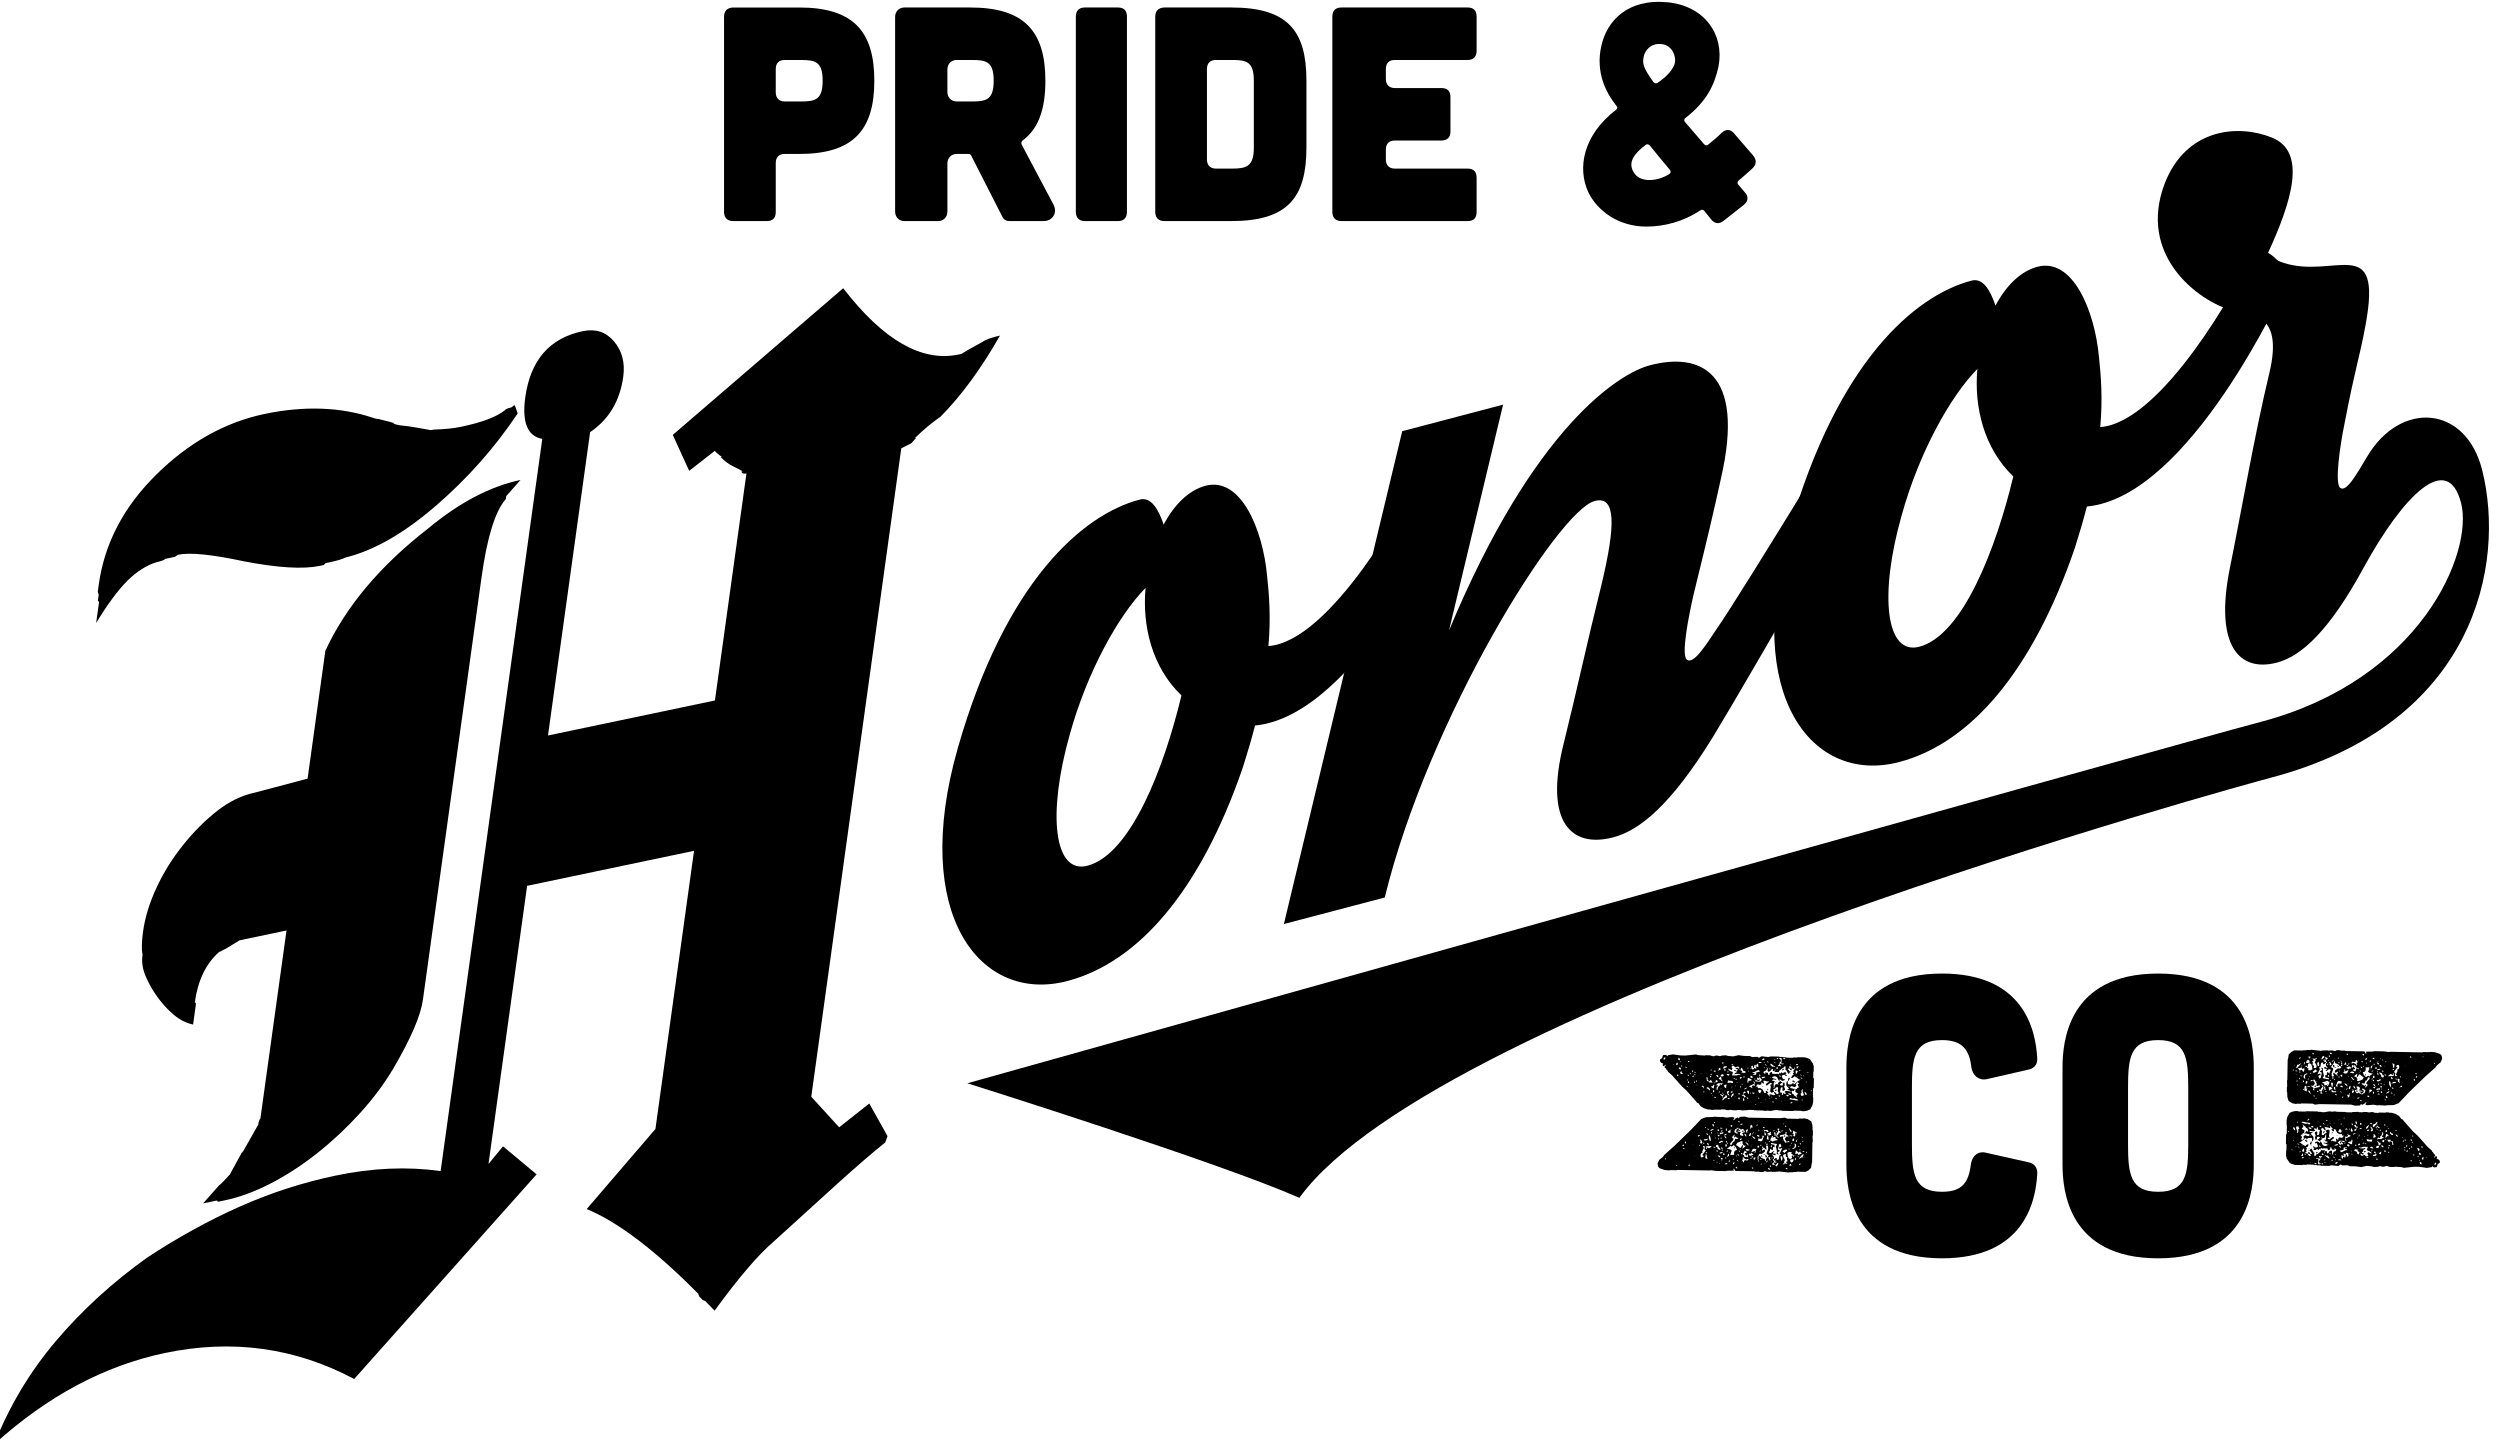 <?xml version="1.0" encoding="utf-8"?>
<!-- Generator: Adobe Illustrator 15.0.0, SVG Export Plug-In . SVG Version: 6.00 Build 0)  -->
<!DOCTYPE svg PUBLIC "-//W3C//DTD SVG 1.1//EN" "http://www.w3.org/Graphics/SVG/1.1/DTD/svg11.dtd">
<svg version="1.1" id="Capa_1" xmlns="http://www.w3.org/2000/svg" xmlns:xlink="http://www.w3.org/1999/xlink" x="0px" y="0px"
	 width="3744px" height="2160px" viewBox="0 0 3744 2160" enable-background="new 0 0 3744 2160" xml:space="preserve">
<g>
	<path d="M2765.17,1598.801c0-38.248,7.974-140.807,143.203-140.807c121.531,0,140.362,82.859,142.628,127.47
		c0.594,8.144-4.537,14.504-12.552,16.222l-63.308,14.522c-12.005,2.289-21.117-5.809-22.837-17.979
		c-2.861-25.528-13.125-40.583-43.932-40.583c-42.232,0-45.076,27.225-45.076,71.857v83.452c0,44.632,2.844,71.856,45.076,71.856
		c31.381,0,39.945-15.056,43.36-41.726c1.717-12.192,10.854-19.721,22.26-16.793l64.456,14.479
		c8.015,1.72,13.146,8.122,12.552,16.814c-2.266,44.019-21.097,126.876-142.628,126.876c-135.229,0-143.203-102.535-143.203-140.806
		V1598.801z"/>
	<path d="M3375.252,1743.657c0,38.271-7.993,140.806-143.223,140.806s-143.202-102.535-143.202-140.806v-144.856
		c0-38.248,7.973-140.807,143.202-140.807s143.223,102.559,143.223,140.807V1743.657z M3277.105,1629.503
		c0-44.633-2.862-71.857-45.076-71.857c-42.234,0-45.078,27.225-45.078,71.857v83.452c0,44.632,2.844,71.856,45.078,71.856
		c42.214,0,45.076-27.225,45.076-71.856V1629.503z"/>
	<path d="M1325.829,1710.814c-19.601,15.731-43.507,36.425-71.824,61.954c-28.284,25.569-60.023,54.403-95.22,86.505
		c-22.761,19.294-52.327,53.812-88.605,103.594l-8.777-9.074l-1.75-1.781l-3.52-3.646l-3.806-1.399l-5.247-5.471l-1.452-4.072
		c-64.51-65.132-120.177-107.408-166.971-126.744l102.917-119.923l57.819-416.586l-249.988,52.454l-57.84,416.543l21.732-26.417
		l50.324,41.939l-273.214,306.502c-88.425-47.048-182.915-60.003-283.458-38.927c-90.884,19.082-176.15,64.645-255.669,136.713
		c22.624-57.228,53.536-108.853,92.729-154.97c39.118-46.114,84.672-87.716,136.692-124.86
		c45.596-29.96,91.532-55.254,137.913-75.948c46.305-20.651,94.265-36.171,143.879-46.582
		c55.054-11.576,107.528-13.804,157.386-6.808L812.114,657.315c-22.19-4.082-30.627-24.883-25.443-62.399
		c7.707-55.541,36.384-88.542,85.955-98.942c19.283-4.06,34.973,1.124,47.005,15.393c12.075,14.27,16.676,31.962,13.718,53.061
		c-5.015,36.17-21.573,63.766-49.603,82.806l-63.077,454.22l249.987-52.422l47.216-340.003c-4.144,0.89-6.708,0-7.643-2.756
		l2.07-0.436c-3.733-2.13-8.705-4.737-14.939-7.769c-6.318-3.086-12.351-7.602-18.191-13.708l2.057-0.436
		c-2.555-0.911-6.159-3.817-10.813-8.683l-38.271,29.896l-24.606-53.845l255.205-219.646
		c60.004,77.792,117.632,110.858,172.727,99.281l4.156-0.848c2.925-2.078,13.113-7.856,30.457-17.344
		c5.927-4.145,15.085-7.538,27.49-10.135c-28.318,49.646-58.001,90.165-89.062,121.427c-5.928,4.167-11.971,8.703-17.938,13.592
		c-6.053,4.929-12.913,11.141-20.599,18.519l2.037-0.412l-7.167,8.077l-15.086,7.538l-134.806,971.117l41.791,45.754l45.075-35.619
		l27.309,48.852L1325.829,1710.814z M775.296,619.098c-33.83,50.854-74.645,96.958-122.5,138.325
		c-47.896,41.376-93.29,67.329-136.15,77.75c-3.001,2.077-12.722,4.844-29.25,8.31l-2.385,2.652l-6.213,1.324
		c-24.764,5.184-62.589,2.979-113.368-6.816c-48.046-10.294-81.048-13.59-98.963-9.838l-4.433,3.106l-14.46,3.042
		c-1.578,1.803-5.841,3.404-12.7,4.866c-15.393,4.665-30.021,13.951-43.985,27.786c-13.961,13.876-29.641,35.017-46.899,63.396
		l4.389-31.507l-1.76-1.844l1.242-9.011l-1.453-4.051l1.537-11.248c8.554-61.551,37.252-116.36,86.061-164.49
		c48.807-48.15,102.8-78.417,162.03-90.863c59.23-12.415,113.146-10.591,161.753,5.429c5.037,1.887,8.991,2.479,11.768,1.887
		l-2.067,0.434c6.477,1.589,11.312,2.777,14.556,3.519c3.233,0.805,6.095,1.653,8.682,2.545l-2.067,0.433
		c5.058,1.888,10.273,2.948,15.594,3.297c5.268,0.371,19.019,2.587,41.207,6.647l4.104-0.849c8.078-0.243,15.456-0.7,22.273-1.388
		c6.774-0.68,12.921-1.612,18.455-2.757c31.679-6.647,53.496-14.896,65.612-24.733c1.559-1.759,4.433-3.106,8.556-3.974
		c1.366-0.286,2.47-0.871,3.231-1.782c0.829-0.89,1.91-1.473,3.258-1.782L775.296,619.098z M758.122,742.962l-0.638,4.516
		c-15.89,17.917-27.955,56.864-36.298,116.89l-87.82,632.726c-3.319,24.022-18.149,58.434-44.464,103.319
		c-13.96,23.343-30.743,45.818-50.46,67.402c-19.751,21.626-40.837,41.386-63.417,59.218c-22.518,17.833-45.681,32.93-69.406,45.206
		c-23.8,12.272-46.751,20.714-68.761,25.336l-10.314,2.143l-1.739-1.846l-20.672,4.346l23.798-26.842
		c2.928-2.036,8.355-7.548,16.326-16.537l18.85-34.583l-0.307,2.29c12.329-21.501,20.302-35.577,23.885-42.193
		c0.625-4.45,1.758-7.634,3.318-9.454l39.076-281.422l-70.234,14.734l-21.923,13.316c-1.368,0.295-2.799,0.997-4.284,2.036
		c-1.473,1.06-2.925,1.695-4.293,1.95c-19.761,17.301-31.983,42.488-36.564,75.459l1.76,1.824l-4.367,31.527
		c-10.421-2.205-20.059-7.06-29.047-14.672c-8.991-7.61-17.131-16.411-24.384-26.607c-7.335-10.094-13.196-20.507-17.734-31.234
		c-4.537-10.705-6.086-21.328-4.601-31.846c-1.549-8.416-1.242-20.12,0.868-35.153c2.905-20.99,9.615-42.787,20.1-65.431
		c10.442-22.56,23.841-43.974,39.987-64.117c16.178-20.119,33.267-37.211,51.269-51.181c17.97-13.952,36.584-22.983,55.879-27.033
		l79.117-20.972l26.599-191.415c30.594-66.151,81.831-127.163,153.781-183.094c46.878-38.95,93.058-63.216,138.497-72.767
		L758.122,742.962z"/>
	<path d="M2180.151,749.778c-6.147,12.055-146.276,322.162-300.609,336.749c-5.15,20.122-11.216,40.498-18.022,62.082
		c-64.115,186.897-157.733,292.871-262.911,320.538c-130.023,34.22-235.782-98.528-164.171-348.886
		c71.581-250.371,187.282-349.684,272.348-372.041c17.216-4.559,28.114,14.48,35.927,37.444
		c15.828-30.214,37.974-51.691,62.813-58.223c52.603-13.855,85.679,65.039,92.123,135.304c3.097,28.4,5.704,63.131,1.932,104.793
		c93.079-6.721,208.504-216.52,223.135-251.653C2139.443,677.065,2187.021,736.518,2180.151,749.778 M1769.332,1041.494
		c-44.335-42.575-58.88-104.456-53.758-161.055c-41.355,42.16-87.494,126.271-113.222,218.556
		c-34.613,121.743-23.45,210.583,26.248,197.502C1693.597,1279.406,1743.497,1149.455,1769.332,1041.494"/>
	<path d="M2875.213,566.801c-19.637,35.408-252.502,442.952-310.279,537.452c-62.992,102.069-109.68,139.386-148.881,149.73
		c-63.102,16.58-103.575-22.813-74.678-138.874c20.758-83.688,34.2-147.708,57.501-241.444
		c20.271-85.647,21.881-131.954-10.622-123.376c-55.443,14.586-249.214,326.316-314.453,593.805l1.187-3.455l-1.187,3.455
		l-151.068,39.735l177.252-738.091l151.047-39.745l-81.016,338.329c127.682-306.831,255.744-385.397,300.674-397.219
		c74.569-19.643,143.709,8.058,106.713,169.005c-11.365,52.021-19.295,85.394-41.43,175.707
		c-6.743,29.905-19.02,90.524-9.414,96.313c9.879,6.795,27.395-20.747,45.883-48.565c29.406-41.143,248.236-399.073,274.021-446.536
		C2859.713,468.644,2883.037,553.274,2875.213,566.801"/>
	<path d="M3425.905,421.808c-6.127,12.053-146.276,322.192-300.587,336.76c-5.174,20.11-11.238,40.496-18.045,62.101
		c-64.117,186.868-157.725,292.87-262.909,320.54c-130.015,34.223-235.774-98.537-164.171-348.898
		c71.557-250.369,187.259-349.683,272.365-372.072c17.194-4.536,28.094,14.481,35.896,37.477
		c15.881-30.214,37.975-51.693,62.844-58.223c52.584-13.856,85.682,65.039,92.125,135.283c3.072,28.422,5.703,63.13,1.908,104.814
		c93.078-6.722,208.506-216.521,223.137-251.652C3385.195,349.094,3432.754,408.566,3425.905,421.808 M3015.106,713.543
		c-44.354-42.574-58.901-104.475-53.79-161.054c-41.366,42.14-87.482,126.272-113.2,218.546
		c-34.625,121.755-23.472,210.604,26.228,197.511C2939.351,951.436,2989.24,821.517,3015.106,713.543"/>
	<path d="M3410.047,992.292c-56.781,14.938-93.525-25.442-70.945-139.84c16.838-82.658,37.337-201.699,59.302-293.041
		c22.985-94.678-31.229-87.714-54.829-94.033c-53.324-15.147-142.1-83.547-101.922-190.08c32.23-83.57,110.488-89.56,160.505-69.343
		c53.959,21.235,29.176,97.628-6.468,174.794c6.893,5.491,14.377,9.795,23.346,12.637c77.071,25.624,149.691-46.72,123.549,93.662
		c-9.689,52.626-14.482,59.103-31.553,148.066c-6.254,29.791-15.117,89.497-6.254,95.519c9.098,6.985,24.32-20.005,40.434-47.144
		c50.355-84.218,147.719-76.446,172.058,20.385c35.197,139.896-9.009,379.897-316.999,460.974
		c-29.28,7.697-1242.424,337.504-1454.384,628.996c-119.73-52.924-497.199-171.531-497.199-171.531
		S3264.32,1113.074,3385.621,1081.1c240.012-63.141,318.652-253.879,300.204-327.218c-19.952-79.223-86.423-11.683-144.388,93.29
		C3487.604,946.856,3445.327,982.995,3410.047,992.292"/>
	<path d="M1196.876,11.232c80.091,0,112.511,34.718,112.511,109.638c0,74.971-32.42,109.69-112.511,109.69h-21.606
		c-8.554,0-13.495,4.581-13.495,13.697v73.128c0,9.159-4.496,13.696-13.505,13.696h-50.421c-8.534,0-13.506-5.014-13.506-13.696
		V25.385c0-9.138,4.515-13.698,13.506-14.152H1196.876z M1199.569,151.964c21.604,0,32.417-2.736,32.417-31.093
		c0-28.306-10.813-31.041-32.417-31.041h-24.299c-8.554,0-13.495,4.558-13.495,13.696v34.741c0,8.682,4.94,13.697,13.495,13.697
		H1199.569z"/>
	<path d="M1577.715,306.435c6.276,11.852-0.933,24.658-14.841,24.658h-51.333c-4.495,0-8.555-2.279-10.356-6.403l-46.805-91.859
		c-0.87-1.368-2.237-2.28-3.604-2.28h-18.002c-8.079,0-13.94,5.948-13.94,14.174v72.194c0,8.248-5.862,14.173-13.94,14.173h-50.388
		c-8.142,0-13.983-5.926-13.983-14.173V25.385c0-8.237,5.842-14.163,13.983-14.163h98.55c80.114,0,112.511,34.719,112.511,109.669
		c0,42.49-10.357,72.184-34.198,89.56c-1.804,1.368-2.238,3.668-1.369,5.948L1577.715,306.435z M1432.773,89.819
		c-8.079,0-13.94,5.947-13.94,14.153v33.808c0,8.248,5.861,14.173,13.94,14.173h22.974c21.604,0,32.386-2.734,32.386-31.062
		c0-28.337-10.782-31.072-32.386-31.072H1432.773z"/>
	<path d="M1674.188,11.222c9.008,0,13.503,4.558,13.503,13.697v292.457c0,8.683-4.495,13.717-13.503,13.717h-49.498
		c-8.577,0-13.507-5.035-13.507-13.717V24.918c0-9.139,4.93-13.697,13.507-13.697H1674.188z"/>
	<path d="M1843.954,11.222c84.63,0,112.554,34.709,112.554,109.658v100.087c0,74.951-27.924,110.125-112.554,110.125h-100.352
		c-8.532,0-13.506-5.015-13.506-13.729V25.395c0-9.138,4.518-13.717,13.506-14.173H1843.954z M1845.322,252.496
		c21.605,0,32.42-3.646,32.42-31.073V120.88c0-28.315-10.815-31.072-32.42-31.072h-24.298c-8.554,0-13.506,4.591-13.506,13.729
		v135.261c0,8.662,4.952,13.697,13.506,13.697H1845.322z"/>
	<path d="M2197.855,11.222c9.011,0,13.507,4.558,13.507,13.697v51.205c0,8.682-4.496,13.696-13.507,13.696h-108.918
		c-8.564,0-13.483,4.58-13.483,13.697v14.631c0,8.692,4.919,13.728,13.483,13.728h69.778c9.013,0,13.485,4.559,13.485,13.697v51.171
		c0,8.661-4.473,13.698-13.485,13.698h-69.778c-8.564,0-13.483,4.59-13.483,13.729v14.629c0,8.662,4.919,13.697,13.483,13.697
		h108.918c9.011,0,13.507,4.59,13.507,13.707v51.173c0,9.159-4.496,13.717-13.507,13.717h-189.021
		c-8.541,0-13.504-5.035-13.504-13.717V24.918c0-9.139,4.963-13.697,13.504-13.697H2197.855z"/>
	<path d="M2625.426,232.83c5.407,6.435,5.407,13.272-0.869,19.219c-6.342,5.927-13.974,12.786-20.736,18.257
		c-2.248,2.3-2.248,4.58-0.445,6.403l9.436,10.993c6.338,6.837,5.404,13.676-1.337,19.167l-30.13,23.757
		c-6.762,5.492-13.504,4.58-18.933-2.257l-9.88-12.361c-1.801-2.279-4.049-2.279-6.32-0.912
		c-25.209,16.919-53.999,24.234-80.547,24.234c-42.297,0-73.339-23.778-86.887-51.194c-17.069-36.541-7.633-85.89,40.982-123.365
		c2.693-1.845,3.162-4.124,0.894-6.403c-15.311-19.2-31.508-49.805-22.497-89.581c8.099-36.542,38.25-71.282,99.438-65.335
		c54.937,5.47,85.087,47.96,76.074,95.962c-5.829,26.949-17.085,52.117-49.509,77.21c-2.225,1.844-2.691,4.123-0.424,6.402
		l28.329,32.917c1.802,2.279,4.071,2.279,6.319,0.457c6.295-5.038,13.973-11.418,19.8-17.366c6.763-5.958,13.042-5.958,18.893,0.934
		L2625.426,232.83z M2499.863,260.711c2.694-1.823,2.694-4.102,0.913-6.383c-8.12-9.593-22.05-26.513-30.171-36.563
		c-1.802-1.823-4.053-2.279-5.853-0.913c-15.755,11.874-29.703,26.516-16.198,43.859
		C2457.988,273.062,2481.396,272.15,2499.863,260.711 M2476.013,122.715c1.781,2.279,4.069,2.734,6.318,1.367
		c13.04-8.661,23.83-20.1,26.079-30.16c1.801-9.594-4.051-26.047-19.806-27.871c-15.286-1.824-24.743,8.227-27.011,18.733
		C2459.366,95.766,2461.172,101.693,2476.013,122.715"/>
	<path d="M2713.312,1742.131l-1.063,6.764l-3.813,3.794l-4.307,2.31l-13.21-0.272l-0.932,0.529l-3.794-0.127l-0.998,0.509
		l-5.619-0.086l-0.932,0.425l-15.14-1.695l-0.952,0.445l-8.482,0.357l-0.932-0.486l-6.171,0.401l-4.177-1.1l-2.416,1.399
		l-4.752-0.087l-0.91-0.485l-6.638-0.087l-0.952-0.529l-27.797-0.468l-1.442-1.038l-0.445-1.885l-1.38-0.574l-0.039,1.508
		l0.932,1.441l-11.303,0.295l-0.976,0.422l-14.649-0.231l-7.994-1.081l-0.932,0.424l-49.084-0.846l-1.039,0.422l-9.859-0.129
		l-0.932,0.447l-7.105-0.615l-7.483-2.587l-2.354-2.417l-0.869-4.836l2.439-5.257l5.321-4.306l2.438-3.283l15.333-13.739l24-23.282
		l15.878-16.601l7.082-2.777l10.9-0.299l0.996-0.465l11.279,0.656l0.465-0.444l7.103,1.144l8.948-0.847l2.799,1.018v0.997
		l-1.465,1.888l0.511,0.975l2.903-2.862l3.308-1.379l1.38,1.463l1.483-2.396l7.528-0.339l5.659,1.57l47.155,0.803l7.123-0.803
		l3.711,1.482l16.495,0.339l1.061-0.486l6.065,0.084l0.955-0.486l5.657,1.144l5.642,3.456l1.761,5.809l0.339,7.761l0.402,0.489
		l-0.021,6.762l-0.551,0.956l0.383,8.734l-0.552,0.935l-0.491,30.382L2713.312,1742.131z M2490.215,1592.738l-2.883-1.507
		l-1.379-1.993l0.045-2.373l3.351-2.396l0.55-2.842l0.935-1.442l2.881-0.446l1.867,0.51l1.356,1.485l1.02-1.4l7.526-1.313
		l10.812,1.567l7.634,0.213l16.05-1.655l2.82,0.976l10.389,0.68l0.935-0.467l6.636,0.128l5.131,1.504l4.771-1.335l5.176,1.081
		l2.859-0.911l5.682-0.424l3.73,1.063l7.507,0.589l8.099-1.779l8.504,1.146l8.459,0.084l3.289,1.569l8.012-0.34l2.291,1.484
		l3.857-2.333l9.943,1.145l3.732-0.89l12.361,0.212l0.849,0.509l4.727,0.065l0.956,0.487l4.262,0.063l0.932,0.528l8.971,0.171
		l0.934-0.488l5.236,0.106l0.91-0.467l10.877,0.149l5.217,1.59l2.755,1.464l4.622,6.847v1.441l0.869,1.994l-0.107,7.718l-0.57,0.933
		l-0.107,8.735l0.998,0.932l-0.256,14.036l-1.017,0.979l-0.19,12.507l0.403,0.955l-0.085,6.848l-1.06,4.795l-3.373,6.189
		l-4.282,1.867l-4.281,0.849l-3.668-0.023l-1.041-0.53l-10.789-0.234l-1,0.532l-16.983-0.298l-0.952-0.487l-4.219-0.148
		l-0.957-0.446l-3.793-0.083l-7.549,1.333l-5.639-0.593l-0.511,0.467l-3.731-0.084l-1.016-0.445l-13.231-0.276l-0.913-0.486
		l-8.48-0.128l-0.91,0.403l-9.033,0.339l-0.91-0.529l-5.684-0.065l-0.91,0.467l-5.729-0.085l-0.911-0.509l-3.792-0.085l-0.471,0.468
		l-3.75-0.044l-2.291-1.018l-5.747-0.126l-0.933,0.508l-9.434-0.168l-0.977,0.444l-3.771-0.064l-0.913-0.486l-3.774-0.063
		l-6.574-2.059l-4.684-2.989l-2.736-3.942l-2.842-1.485l-0.869-1.484l-14.352-16.176l-6.934-6.405l-14.927-16.685l-6.063-5.43
		l-0.934-1.907l-0.934-0.53l-0.871-2.014l-2.351-1.908v-0.936l1.991-2.924l-0.973-0.021l-1.889,1.93h-0.955l-0.91-0.998v-1.463
		l0.91-1.418H2490.215z M2493.587,1583.133l-1.82,1.42l-0.531,1.91l0.911,0.485l1.44-0.933l0.491-1.865L2493.587,1583.133z
		 M2494.796,1734.815h-0.935l-0.487,0.953l1.422,0.998V1734.815z M2505.674,1594.92l1.42,0.043l-0.85-0.976L2505.674,1594.92z
		 M2511.419,1595.049l1.399-1.419l-0.869-2.442l-0.994,0.469l-0.999,2.862L2511.419,1595.049z M2511.611,1745.756v-0.935
		l-0.934-0.021v1.422L2511.611,1745.756z M2513.436,1610.526l-0.424-1.462l-1.424,0.444l-0.062,0.976l0.974,0.995h0.936V1610.526z
		 M2513.414,1586.377l0.443,0.952l2.311,0.554l-0.848-2.928l-1.885-1.017L2513.414,1586.377z M2517.398,1600.922v-0.932
		l-1.379-1.507l-1.842,0.466v0.977l1.355,1.439l1.42,0.512L2517.398,1600.922z M2517.123,1589.811l-0.955-0.489v0.978l0.955,0.488
		V1589.811z M2520.154,1607.77l-1.463-1.463l-0.402-1.973l-1.866,0.955l-0.062,1.93l1.439,1.441l2.354-0.442V1607.77z
		 M2517.549,1596.131l1.398,1.502l0.423-2.455L2517.549,1596.131z M2520.641,1716.475l0.955-0.445l0.49-1.949l-1.911,0.425
		l-0.53,1.97H2520.641z M2522.488,1719.889l-0.912-0.975l-1.063,1.866l1.975,0.04V1719.889z M2524.925,1712.215l0.022-1.95
		l-1.379-0.999l-0.51,1.931l1.381,1.482L2524.925,1712.215z M2523.801,1587.033h0.469v-0.467L2523.801,1587.033z M2524.055,1597.211
		l0.446,1.949l2.374-0.465L2524.055,1597.211z M2527.361,1626.216h-1.396l-0.045,0.954l1.441,0.488V1626.216z M2526.536,1617.522
		l0.933,0.975l0.552-1.419l-0.952-0.488L2526.536,1617.522z M2529.102,1609.891l-1.908-0.555l0.912,1.911l0.933,0.509
		L2529.102,1609.891z M2529.379,1620.447v-0.932h-1.443v1.865l1.888,0.596L2529.379,1620.447z M2528.021,1589.537v0.932l1.868,0.043
		v-0.975l-1.443-0.936L2528.021,1589.537z M2529.102,1746.094l0.935,0.469l0.528-2.865l-1.947,0.934L2529.102,1746.094z
		 M2530.482,1607.938l1.421,1.019l0.464-0.997l-1.379-0.976L2530.482,1607.938z M2534.36,1603.656v1.905l0.911,0.044l0.531-2.416
		l-0.934-0.485L2534.36,1603.656z M2535.635,1610.928l-0.955,0.445v1.485h1.418l0.533-1.931H2535.635z M2535.803,1713.4
		l-0.467-0.509l-0.467,0.912L2535.803,1713.4z M2538.303,1621.593l0.469-1.44l-1.803-0.489l0.381,1.93H2538.303z M2537.52,1609.509
		l0.935,0.976l0.995-0.935l-1.844-0.975L2537.52,1609.509z M2537.605,1606.094l1.463,1.04v-1.952h-1.463V1606.094z
		 M2537.816,1731.721l0.486,0.509l-0.424-1.485L2537.816,1731.721z M2540.275,1618.244l-0.467,1.441l0.848,0.507l1.037-1.462
		l-0.484-0.445L2540.275,1618.244z M2542.08,1625.051l-0.979-0.998v1.483L2542.08,1625.051z M2543.563,1701.908l3.287-2.375
		l-4.26,0.847l0.483,2.483L2543.563,1701.908z M2545.238,1716.432l0.466-1.927l-0.466-0.532l-0.998,2.459H2545.238z
		 M2546.32,1707.72l0.379,1.462l-0.507,2.883l1.885,0.529l1.423-0.933l-1.292-3.88l-2.819-1.971L2546.32,1707.72z
		 M2547.738,1733.373l2.354-0.445l1.465-1.463l-0.533-0.934l-1.82-0.486l5.301-7.189l-1.824-1.99l0.594-4.285l-2.905-0.041
		l-0.042,0.975l1.442,1.442l-2.46,5.257l0.445,1.951l-1.973,0.933l-0.932,1.444l-0.085,2.882L2547.738,1733.373z M2546.996,1608.218
		l1.039,0.06l-0.465-1.016L2546.996,1608.218z M2551.938,1629.523v-1.908l-2.355-1.908l-1.441,1.335l1.909,0.53l1.357,1.507
		l-0.044,0.956L2551.938,1629.523z M2549.922,1714.59l-0.442-0.934v1.379L2549.922,1714.59z M2552.341,1712.679v-0.973l-1.888-0.51
		v1.019l1.4,0.931L2552.341,1712.679z M2551.279,1635.842l0.914,0.045l0.571-0.934l-1.888-0.574l-0.062,0.976L2551.279,1635.842z
		 M2557.598,1705.47l-6.104,0.893l0.953,1.483l2.819,0.084l3.327-2.354L2557.598,1705.47z M2553.273,1688.573l1.357,0.488
		l0.486-1.465l-1.844,0.446V1688.573z M2553.824,1734.476h0.488l1.845,0.998l1.44-0.489l-0.912-0.464l-0.889-5.366l-1.357-0.487
		L2553.824,1734.476z M2556.326,1725.805l-1.864-0.063v0.952l0.91,0.572l1.442-0.485L2556.326,1725.805z M2555.5,1607.432
		l-0.467-0.512l-0.448,1.001L2555.5,1607.432z M2558.826,1719.572h0.934l2.865-1.891l0.465-1.439l-7.061,0.359l-1.444,0.956
		l0.448,2.905l1.441,0.527l-0.975-2.924l2.885,1.017L2558.826,1719.572z M2557.322,1697.774l-1.843-0.531v1.018l0.847,0.934
		l1.887,0.554L2557.322,1697.774z M2557.279,1617.142l0.043-3.393l-1.843-0.553l0.847,5.832l1.804,0.043l1.928,1.485l-0.105,0.975
		l1.972-0.49l2.82,0.552l-1.739-3.393l-1.484-1.017l-0.509,1.906l-0.954,0.467v-0.931l-2.333-0.552L2557.279,1617.142z
		 M2560.758,1632.153v-0.976l-1.801-2.439l-2.844-0.529v1.951l1.887,0.487l2.292,2.439L2560.758,1632.153z M2558.892,1713.273
		l-0.892-1.441l-1.887,0.423l1.845,2.97h0.934V1713.273z M2558.826,1690.59l-1.843-0.556v0.977l1.401,1.038l0.912-0.529
		L2558.826,1690.59z M2559.128,1700.722v2.881l1.31,4.88l1.866,0.021l-0.783-5.324l-1.886-3.393L2559.128,1700.722z
		 M2562.56,1611.904l-0.463-0.531l-1.403,0.509l0.404,1.466l1.93-0.489L2562.56,1611.904z M2563.027,1693.557l3.859-2.843h-1.889
		l-2.901,1.356l-0.894,1.439L2563.027,1693.557z M2563.535,1608.575l-0.445-0.53l-0.993,0.445l-0.47,1.465l1.4,0.042
		L2563.535,1608.575z M2562.75,1601.748l-0.996,0.466v0.933l0.996,0.043l0.911-1.4L2562.75,1601.748z M2563.514,1697.435
		l0.424-1.929l-0.91-0.045l-0.998,0.979l0.53,0.994H2563.514z M2563.514,1637.537l-1.417-0.51v0.933l1.841,0.51L2563.514,1637.537z
		 M2566.566,1624.499l-2.375,2.396l-1.888-0.468l1.357,2.396l3.308,1.506l-0.444-0.978l0.978-4.832L2566.566,1624.499z
		 M2564.402,1641.42l0.956-0.49l-0.956-0.486V1641.42z M2564.555,1685.37l1.461,1.442l0.953,0.063l-0.444-2.925l-1.95-0.531
		L2564.555,1685.37z M2565.485,1635.101l0.911,1.018l0.977-1.909l-0.445-1.461l-0.912-0.044l-1.018,0.976L2565.485,1635.101z
		 M2567.457,1603.273l-1.441,0.933l2.29,1.041l0.954-0.489l0.021-1.44L2567.457,1603.273z M2566.969,1738.545h0.998l-1.4-1.44
		l-0.507,0.933L2566.969,1738.545z M2566.652,1622.145l0.91,0.466l0.51-1.442l-1.907,0.425L2566.652,1622.145z M2567.33,1717.304
		l-0.934-0.046v1.486l2.313,0.043l0.445-0.488L2567.33,1717.304z M2568.455,1680.622l-0.953-0.511l-0.936,0.445l1.4,1.464
		l0.488-0.445V1680.622z M2569.512,1643.41v-0.445l-1.82-0.549l-0.489,0.973l1.848,0.998L2569.512,1643.41z M2568.709,1695.082
		l-0.508-0.468l-0.51,0.934L2568.709,1695.082z M2569.028,1731.316l-0.468-0.488l-0.488,0.979L2569.028,1731.316z
		 M2568.965,1704.772l1.016,0.042v-0.997h-1.42L2568.965,1704.772z M2570.954,1620.682l1.824-1.338l-1.824-2.012l-1.461,0.996
		l-0.465,2.84L2570.954,1620.682z M2570.702,1714.42l-1.442,2.944l2.332,0.489l0.912,2.927l3.732,1.527l0.042-1.974l-2.354-2.438
		l-0.403-2.419l-1.399-1.017L2570.702,1714.42z M2570.256,1713.019l-0.975-0.509l0.51,0.976L2570.256,1713.019z M2572.121,1630.881
		l1.486-3.839l1.949-0.87l-0.402-1.482l0.934-0.934l2.289,0.975l1.951-3.392l-1.909,0.933l-4.665-0.042l-1.949,0.933l-0.467,0.934
		l-1.93,0.955l3.328,0.528l-0.086,1.018l-1.865,1.865l-0.083,3.352l1.377,1.02L2572.121,1630.881z M2573.438,1611.607l-0.934-1.463
		l-2.8-0.063l2.759,2.988h0.889L2573.438,1611.607z M2570.531,1723.619l0.469,1.019h1.463l0.465-0.934l-2.333-1.019
		L2570.531,1723.619z M2571.697,1740.073l-0.508-0.464l-0.404,0.931l0.912,1.483V1740.073z M2573.924,1691.307l-1.845,0.508v0.892
		l0.892,1.021l1.845-0.489L2573.924,1691.307z M2572.079,1688.383l0.489,0.02l-0.447-0.998L2572.079,1688.383z M2575.219,1700.531
		l-0.486-0.998h-1.954l-0.444,0.913l1.42,1.507l0.913-0.426L2575.219,1700.531z M2572.463,1697.583l0.381,0.469l0.508-0.933
		l-0.889-1.488V1697.583z M2576.129,1731.976l-1.462-1.528l-1.889-0.022l1.442,2.461l1.867,0.487L2576.129,1731.976z
		 M2574.158,1706.277l0.509-0.932l-0.913-1.465l-0.531,2.396H2574.158z M2574.072,1600.983l-0.552,2.885l2.948-2.311h0.934
		l-0.488-1.081l-2.756-1.42L2574.072,1600.983z M2576.152,1613.579l-2.334,0.933l1.4,1.992l1.397,0.447l2.356,2.479l0.93-0.467
		l-1.863-2.418l-0.383-3.878l-1.42-0.021L2576.152,1613.579z M2574.9,1608.744l-0.467-0.467l-0.53,0.933L2574.9,1608.744z
		 M2574.9,1636.266l1.465-1.442h-1.932l-0.51,1.421L2574.9,1636.266z M2580.245,1709.839l-0.469-1.019l-1.399-0.486l-3.754,1.844
		l-0.551,1.442l1.888,0.041l2.417-1.44l1.868,0.553V1709.839z M2575.408,1742.088l-0.443-0.488l-0.469,0.935l0.912,0.508V1742.088z
		 M2576.616,1727.141h1.888l1.442-0.893l-0.888-1.018l-3.819,0.893l0.913,1.951L2576.616,1727.141z M2575.704,1698.137l0.448,0.933
		l0.992-0.933l3.27-0.404l0.465-0.955l-0.425-1.483l-1.821,0.976l-2.929-0.084V1698.137z M2578.208,1688.976l-2.335-0.044
		l0.492,1.018l1.843,0.49l1.463-0.914L2578.208,1688.976z M2579.502,1643.096l0.444,1.48l0.508-3.879l1.95-1.908h-1.398
		l-0.552,0.976l-1.396,0.401l-1.402-1.419l-1.42-0.042v0.998l3.71,2.457L2579.502,1643.096z M2577.315,1631.496l0.468-0.976
		l-1.379-0.042L2577.315,1631.496z M2576.977,1703.966l-0.444,1.421l1.887-0.467v-0.954l-0.933-0.488L2576.977,1703.966z
		 M2581.473,1609.805l-0.89-0.976h-1.441l-1.886,0.912l-0.555,1.909l2.866,0.528l1.905-1.42V1609.805z M2576.891,1713.656h1.357
		l-1.357-0.511V1713.656z M2578.778,1738.716l0.998-4.282l-2.331-0.53l-0.469,0.956l1.889,2.479l-1.018,1.887L2578.778,1738.716z
		 M2577.739,1634.379l-0.464,0.49l1.42-0.49H2577.739z M2578.633,1694.807l1.441-1.909l-2.335-0.064l-0.083,1.952L2578.633,1694.807
		z M2579.586,1719.933l-0.891-2.419l-0.956,1.866l0.894,1.972l0.935,0.551L2579.586,1719.933z M2580.031,1723.324l-0.464-0.977
		l-0.935,0.423v1.018L2580.031,1723.324z M2580.351,1590.955l-1.378,0.403l0.93,1.993h0.448l0.993-1.908L2580.351,1590.955z
		 M2580.541,1636.859l-1.399-0.529v0.997l1.864,0.528L2580.541,1636.859z M2586.117,1643.729l0.53-2.459l-2.356-1.442l-0.551,1.889
		l-2.396,1.865l-1.884,2.945l0.442,1.909l2.822-3.306l1.483-0.469L2586.117,1643.729z M2582.682,1729.154l0.551-0.955l-1.889-0.973
		l-0.93,0.444l0.401,2.459L2582.682,1729.154z M2582.638,1596.787l-1.399,0.932l-0.53,1.951l1.357,1.484v1.442l-0.424-0.511
		l0.424,0.976l1.444,0.509l0.908-0.933v-0.952l-2.353-0.531l0.572-1.929l2.8-0.446l0.998-1.906L2582.638,1596.787z
		 M2581.238,1595.344l0.935-0.508l-0.891-0.488L2581.238,1595.344z M2583.635,1624.328l-1.993,1.421l1.421,2.948l2.289,0.974
		l-0.404-1.905l0.998-3.373L2583.635,1624.328z M2582.256,1701.104l1.91,3.433l1.822,0.044l-3.264-4.41L2582.256,1701.104z
		 M2582.936,1633.511h-0.422l0.4,1.482L2582.936,1633.511z M2582.725,1699.662l1.016,0.57l1.866-0.484l0.042-0.934l-1.908-0.554
		l-0.932,0.468L2582.725,1699.662z M2583.635,1734.051l0.402,0.934l0.997,0.044l0.445-0.978l-1.845-0.996V1734.051z
		 M2583.89,1716.156l0.487,0.977h0.934l0.912-1.443l-0.382-1.908l-1.866-0.063L2583.89,1716.156z M2584.844,1744.186l2.353-1.864
		l-3.222-0.573l0.402,2.438H2584.844z M2584.844,1690.079l-0.531,2.415l1.868,0.978l0.042-1.952l-1.379-2.458V1690.079z
		 M2586.328,1709.925l-0.383-1.019h-0.998l-0.443,0.975l0.443,0.934l1.381,0.043V1709.925z M2587.6,1722.939l-1.482,0.979
		l-0.469,1.906l2.398-2.373l-0.447-1.442V1722.939z M2585.777,1608.957l1.355,1.442l1.887,0.528l1.422-1.908l-4.664-1.06V1608.957z
		 M2589.02,1638.47l-1.379-1.482l0.936-0.468l0.951-1.949l-0.444-0.954l-3.306,1.399l1.338,3.9l2.35,1.953l0.445-0.488
		L2589.02,1638.47z M2596.951,1728.434v-2.863l1.462-2.458l2.927-0.871l-1.442-3.837l-3.222-3.475l-3.775,2.328l-1.887-1.481
		l-1.061,1.905l-3.772,2.355l5.618,1.593l1.906,1.949l-0.932,0.934l-1.527,5.298l6.107-0.379L2596.951,1728.434z M2587.875,1732.166
		l1.443-1.464l0.086-2.373l-1.041-0.555l-1.908,4.835L2587.875,1732.166z M2586.815,1711.345l-0.086,1.972l1.04-0.469l0.445-1.42
		L2586.815,1711.345z M2589.807,1621.593l0.908-0.467l4.689,1.019l0.104-1.463l-1.4-1.951l-3.794-0.104l-1.951-0.934v0.934
		l-0.891,0.931l-0.529,1.975L2589.807,1621.593z M2587.982,1645.68l0.867,0.509l2.44-0.466l-3.308-1.486l-0.996,1.952
		L2587.982,1645.68z M2587.196,1606.072h0.975v-2.416l-0.975,0.932V1606.072z M2591.902,1691.689l-4.303,2.799l0.447,1.421
		l1.863,0.573l1.889-0.489l-0.447-2.883l1.463-1.421H2591.902z M2593.45,1598.439l0.935,1.951l-0.975,2.375l-5.195-2.502l0.466,1.95
		l2.778,1.992l2.375,0.552l1.422,1.464l-1.527,4.305l7.123,0.104l3.754-1.334l1.865,0.974l0.042-0.974l-1.421-0.975l-5.194-0.129
		l-2.376,0.935l0.531-1.908l2.861-1.4l-0.422-1.95l1.398-0.934l0.976-1.886l-0.912,0.401l-1.462-0.467l-1.336-1.482l2.861-0.444
		l2.313,1.505l0.486-1.464l-0.953-1.42l-1.846-0.531l-2.861,1.422l-3.352-2.545l-1.822,0.508l-0.93,1.441L2593.45,1598.439z
		 M2589.148,1739.903l2.353-0.38l-1.378-0.553l1.463-1.421l-1.93,0.403l-0.976,1.463L2589.148,1739.903z M2590.823,1726.419v-0.956
		l-0.976,0.956H2590.823z M2596.463,1700.38l-1.443,0.979l-0.975,1.887l0.91,1.527l1.444,0.53l-1.021,2.353l-4.302,4.728
		l0.382,2.482l1.867-0.489l1.971-4.283l1.949-0.507l1.486-4.283l2.818,0.53l1.932-0.933l-5.153-2.992l-0.976,1.951l-0.91-1.951
		l0.91-0.464l0.53-1.952l-0.933-0.02L2596.463,1700.38z M2591.988,1685.37l-0.529,0.977l0.976,0.466l0.487-0.466l-0.021,0.975
		l0.89,0.508l0.595-2.415l-1.91-0.508L2591.988,1685.37z M2594.786,1634.699l-1.886-0.531l-0.998,1.95l0.912,0.446l2.375-0.894
		L2594.786,1634.699z M2592.709,1643.349l3.35-3.306l0.554-1.932l-0.998-0.529l-1.886,1.441l-1.488,3.35l0.469,1.485V1643.349z
		 M2593.938,1628.379l0.447-0.932h-0.935l-0.528,1.417L2593.938,1628.379z M2595.509,1594.156l-1.931-0.526l-0.464,0.931l2.29,1.018
		L2595.509,1594.156z M2596.676,1743.424l0.974-2.42l-0.912-0.464l-1.481,1.421l0.463,1.929L2596.676,1743.424z M2595.379,1736.173
		l0.426,0.976l1.039-1.441l-1.465-0.51V1736.173z M2596.463,1615.381l0.953,0.487l0.997-0.423l-1.462-0.998l-0.932,0.446
		L2596.463,1615.381z M2597.586,1717.387l-0.064,2.373h-0.909l0.465-2.901L2597.586,1717.387z M2599.536,1603.401l-0.889,0.933
		l-1.972-0.549l0.531-0.935l2.329-0.404V1603.401z M2597.521,1694.17l-0.083,1.442l4.28,2.439l0.935-2.354l-0.935,0.488l-0.91-0.51
		l-1.42-2.457l1.463,0.019v-0.954l2.861-3.308l-1.865-0.044v0.979l-1.418-0.045l-0.065,1.949h-0.467v-0.971h-0.891l-0.999,1.862
		L2597.521,1694.17z M2598.858,1642.498l-0.445-0.508l-0.529,0.975L2598.858,1642.498z M2599.643,1626.597l-0.486-1.018
		l-0.934,0.975L2599.643,1626.597z M2599.707,1616.908l2.418-0.913l-2.799-0.55l-0.51,0.953L2599.707,1616.908z M2599.836,1749.316
		l0.973,0.424l1.422-0.401l-2.333-2.396l-0.509,1.866L2599.836,1749.316z M2599.687,1731.423l0.974,0.469l0.489-0.895l-1.442-0.572
		L2599.687,1731.423z M2601.381,1715.542l4.18,3.414l1.463,0.042l1.441-2.883l1.464-1.399l0.38,0.911l-0.999,4.836l4.348-3.33
		l0.53-1.379l-1.947-0.064l-1.381-0.974l-1.357-2.461l0.49-2.883l-2.354-0.509l-6.151,2.757l-1.503,2.885l0.445,0.973
		L2601.381,1715.542z M2601.954,1738.188l0.447,1.038h0.932l-0.467-1.443l-1.379-0.509l-0.467,0.914H2601.954z M2602.059,1621.297
		l-0.909-0.976v1.465L2602.059,1621.297z M2612.684,1693.958l-1.421-2.46l-1.399-0.996l-2.84,1.399l-0.912-1.444l-2.398-0.508
		l-0.485,0.935l2.798,1.993v0.975l-2.841-1.019v0.933l-0.954,0.51l-0.445-1.527l-0.445,1.465l6.063,1.081l-1.442,1.462l-0.468,1.422
		l0.873,1.908l2.817,1.019l1.908-0.383l-2.31-4.41l1.44,0.509l1.463-1.398l1.824,0.465L2612.684,1693.958z M2604.458,1730.045
		l-1.848-1.971l-0.552,0.975l0.469,0.953l1.931,0.995V1730.045z M2603.185,1638.686l2.841,0.083v-0.977l-1.888-0.509l-1.44,0.932
		L2603.185,1638.686z M2603.396,1680.303l1.952,0.488v-0.974l-1.423-1.019l-0.91,0.464L2603.396,1680.303z M2605.474,1643.561
		l-2.438,0.487l0.488,1.907l1.887,0.531L2605.474,1643.561z M2605.961,1724.256l-0.954-1.485l-0.422,1.485l0.908,0.975
		L2605.961,1724.256z M2605.281,1602.003l0.872,1.018v-0.935l-0.872-1.037V1602.003z M2608.314,1613.196l-0.911-0.508l-1.91,0.913
		v1.503l1.423,0.465l1.357-1.396L2608.314,1613.196z M2606.426,1721.902l0.513-0.488l-0.913-0.063l-0.465,0.956L2606.426,1721.902z
		 M2606.704,1707.4l1.929-1.462v-0.978l-2.817,0.467v1.973H2606.704z M2607.107,1628.634l0.531-2.418h-0.977l-0.467,2.863
		L2607.107,1628.634z M2608.59,1682.784l-2.395,0.891l0.467,0.977l2.311-0.425l1.02-1.442H2608.59z M2607.171,1600.137l-0.509,2.884
		l1.844,0.55l0.934,1.401l-1.887,0.974l4.688,1.039l1.947-0.912v-0.974l-0.975-1.019l-1.908-0.042l-1.313-1.909l-0.49-1.992
		l-1.863-0.953L2607.171,1600.137z M2607.107,1712.215l-0.445,0.931v-1.928L2607.107,1712.215z M2607.298,1727.671l0.933,0.996
		h1.485l-0.532-1.401l-1.822-0.572L2607.298,1727.671z M2607.594,1739.732v0.468l1.379-0.423L2607.594,1739.732z M2609.1,1624.328
		h0.953l-1.42-1.463l-0.444,0.934L2609.1,1624.328z M2614.57,1635.989v-0.487l-1.867-0.975l-1.44,0.934l-0.469,1.908l0.427,1.947
		l-2.906,0.448l0.468,0.954l2.818,0.551l-0.042,2.459l1.951-0.465l0.977-0.935l-3.266-3.476l0.507-1.4L2614.57,1635.989z
		 M2610.287,1694.891l-1.973-0.485l1.507-1.488l0.466,0.555l0.507-0.978l0.427,2.396H2610.287z M2615.609,1737.953h1.42l1.973-2.332
		l-1.95-0.041l-1.825,0.91l-4.197-2.439l0.444-1.927l-1.909,1.841l1.402,2.482l-1.465-0.022l-0.467,1.402l2.353,3.413l0.892-3.33
		l1.951-0.508L2615.609,1737.953z M2617.666,1730.278l0.508-0.954l-0.934-0.488l-1.93,1.866l-1.42,0.487l0.998-0.953l-1.887-2.462
		v-0.974l1.928,0.043l0.936-0.954v-0.976l-3.268-1.463l-2.5,5.703l1.887,1.038l-0.064,1.932h0.954l0.911,0.974l1.037-0.932
		l2.758,0.996L2617.666,1730.278z M2611.984,1648.522l0.486-0.47l-0.486-2.415l-1.823-1.482l0.422,4.323L2611.984,1648.522z
		 M2612.598,1613.749v-1.928l-1.864,0.485l0.38,1.442H2612.598z M2615.609,1628.823l-2.841,1.381l-0.914,1.419l3.688-1.379
		l0.598-2.396L2615.609,1628.823z M2615.354,1701.229l-0.425-1.929l-1.018-0.974l-1.822-0.552l1.357,2.947l1.441,1.464
		L2615.354,1701.229z M2614.548,1722.476l2.758,1.019l2.863-0.933v-0.932l-4.729-1.063l-1.398,1.442L2614.548,1722.476z
		 M2617.983,1713.4l-0.954-1.484l-2.799-1.525v0.954l2.736,2.5v0.978l1.907,0.485L2617.983,1713.4z M2616.5,1691.118l-1.952,1.928
		l0.892,2.886l1.399,1.018l-0.467-1.951l0.995-1.441v-1.953L2616.5,1691.118z M2618.174,1644.747l-1.865-1.907l-0.443,0.464
		l0.383,1.91l1.926,0.509V1644.747z M2618.258,1638.47l0.976-1.397l0.065-2.904l-1.422-0.976l-1.844,0.912l1.803,3.433l-0.469,0.933
		H2618.258z M2622.966,1617.818l0.466-0.975l-4.727-2.502l-1.465,0.467v3.392l-0.992,0.957h0.992l-0.529,1.926l1.422,0.51
		l0.528-2.925l3.31-0.383L2622.966,1617.818z M2617.475,1600.348h0.509l0.487-1.419l-1.866,0.401L2617.475,1600.348z
		 M2617.983,1709.034l1.019,0.485l-1.019-1.929V1709.034z M2618.874,1603.721l-0.487-0.488v1.44l0.956,0.509L2618.874,1603.721z
		 M2624.174,1626.066l1.443-0.487l2.817,0.531l-0.91-1.466l0.509-1.927l-0.424-2.396l-2.376-1.485l2.335,3.882l-8.611,4.177
		l6.107,3.01l-1.418-1.928l0.084-0.976L2624.174,1626.066z M2622.354,1730.828l3.857-1.864l-3.732-2.479l-0.064,0.973l-0.933,0.488
		l-1.866-0.53l-0.485,1.909l1.355,1.464L2622.354,1730.828z M2620.549,1697.498l-1.419,3.309l0.911,0.552l1.44-0.469l0.997-2.968
		l-1.421-1.378L2620.549,1697.498z M2621.607,1637.582l0.448-0.488l-0.448-1.423l-0.932,2.377L2621.607,1637.582z
		 M2621.292,1686.347l-0.616,4.856l0.932-0.446l0.064-2.418l0.978,0.508l2.333-0.464l-1.784-3.417l1.315,0.487l0.043-0.441
		l-1.865-0.49l-0.976,0.893L2621.292,1686.347z M2621.777,1599.926l-0.912,0.954h0.912l0.914-0.954H2621.777z M2624.896,1613.027
		l-0.932-1.502l-1.953-0.553l-0.954,1.97l1.908,1.505l1.845-0.486L2624.896,1613.027z M2622.691,1735.707l0.57-1.975h-0.908
		l-0.979,1.465l0.469,0.466L2622.691,1735.707z M2622.139,1715.816v1.487l0.998-1.423L2622.139,1715.816z M2623.73,1596.107
		l-0.977,0.424l0.444,4.367l2.271,0.998l2.479-2.84l0.425,1.019l1.887,0.401l-0.381-2.354l-0.936-1.464l4.242,1.506v-3.817
		l-1.314-1.523l-1.016,0.485v1.95l-1.912,0.913l0.467-1.464l-1.842-0.021l-1.083,4.813l-1.399-0.977l0.086-2.394L2623.73,1596.107z
		 M2623.262,1705.769l0.511-0.466l-0.934-0.53L2623.262,1705.769z M2627.693,1726.123l0.893,0.486l1.018-3.37l0.402-0.469
		l0.572-1.44l-2.841-1.039l-2.8,0.489l-1.972,3.795l0.466,1.418l0.468-0.933l5.193-1.821l-1.399,1.866V1726.123z M2623.306,1732.799
		l2.312,0.978l-0.384-1.906l-1.928-0.044V1732.799z M2625.404,1748.81l-0.956-0.553l-1.017,0.467l0.533,1.485l1.822-0.469
		L2625.404,1748.81z M2628.459,1704.877l-0.85-1.441l-3.795-2.546l1.846,3.479l2.799,1.465V1704.877z M2625.787,1638.153
		l1.994-0.932l-0.511-0.978l-1.866,0.404l-1.398-1.421l0.932,2.926H2625.787z M2624.811,1698.984l1.441-2.844l-0.465-0.51
		l-1.4,2.376l0.382,1.995L2624.811,1698.984z M2631.172,1605.904l4.219-0.933l-0.912-1.951l-1.419-0.489l-6.702,3.287l-1.844-0.529
		l0.469,1.421l2.288,0.552l0.511,0.956l-0.511,0.486l-2.333-0.044l0.467,0.975l3.773,0.106l0.912-0.487l0.042-3.395
		L2631.172,1605.904z M2627.524,1736.701l1.419-2.395l0.936,0.531l-0.469-0.999l-1.842-0.466l-1.484,0.891l0.401,2.926
		L2627.524,1736.701z M2627.693,1615.445l-0.084,1.482h0.977v-1.907L2627.693,1615.445z M2628.586,1697.604l0.507-0.446
		l-0.954-0.487L2628.586,1697.604z M2628.435,1654.16l2.313-0.427l-2.313-0.548V1654.16z M2637.021,1618.074l1.93-0.467
		l-3.264-3.903l-1.846-0.549l1.781,4.41l-0.91,0.932l-1.908,0.467l-1.423-0.996l-2.372-0.528l-0.447,0.974l0.447,1.018l6.148,0.552
		l2.333-0.954L2637.021,1618.074z M2660.748,1638.789l2.398-0.443l0.551-2.419l-1.422-1.483l0.508-4.813l-0.402-1.421l-1.822-0.063
		l-1.465,0.934l0.448,0.444l-4.285,2.375l1.782,2.925l-4.221,1.911l-0.953-1.996l-1.887,0.977l0.954-1.44l1.081-7.254l-1.357-2.925
		l0.912,0.508l1.908-0.932l0.465-0.954l-2.756-0.998l-4.833,3.733h-1.421l-0.424-1.951l3.818-2.82l0.528-1.951l-1.93,0.955
		l-5.576-1.548l-0.508,0.952l0.847,2.927l-0.446,0.934l-1.908-0.974l-0.423-0.978l-1.018-0.063l-0.042,2.46l-1.888,1.421
		l-4.199-1.061l-0.04,0.975l-2.821,2.842l2.313-0.467l0.996,0.51l0.404,1.908l3.793,0.106l3.244,2.015l2.733,5.343l1.888,0.04
		l0.976-0.971h-0.976l0.086-1.91l1.4-0.467l2.776,2.925l-2.351,0.933v-0.973h-0.937l5.555,5.934l-0.912-3.941l6.616,1.609
		l2.333-0.443l-1.866-2.48l0.064-1.888h0.953l2.314,2.438L2660.748,1638.789z M2629.093,1723.239h0.511l0.402-1.399
		L2629.093,1723.239z M2630.514,1641.586l-0.508-0.443l-0.402,0.974L2630.514,1641.586z M2630.684,1686.517l1.932-1.909
		l-0.404-0.443l-1.463,0.443L2630.684,1686.517z M2631.382,1616.504l1.932,1.019l1.399-0.933l0.021-1.021l-2.82-1.968l-1.019,2.394
		L2631.382,1616.504z M2631.382,1701.082l2.354,1.464l1.423-0.935l-0.445-0.932l-2.335-1.062l-0.996,0.468V1701.082z
		 M2633.186,1731.55l-1.422,0.934v0.933l1.868,0.529l0.55-1.951L2633.186,1731.55z M2634.415,1718.49l0.446-0.933l-1.379-1.95
		l-1.402,0.422l-0.041,2.417L2634.415,1718.49z M2633.632,1735.367l0.952-0.445l-2.373-0.571v2.011l1.778,3.839l0.532-1.399
		l-1.336-1.462v-0.978L2633.632,1735.367z M2639.441,1702.671v0.932l-1.591,1.867h-2.8l-1.865-1.017l0.446,1.017l-0.933,2.864
		l4.685,1.038l1.909-1.397l2.457-6.746l-4.199-0.507l1.4,0.467L2639.441,1702.671z M2634.713,1645.064v-0.488l-1.866-1.016
		l0.403,1.949L2634.713,1645.064z M2634.818,1692.897l-0.953-0.996l-0.891-0.487l1.293,2.904L2634.818,1692.897z M2636.301,1636.393
		l1.866-2.862l-2.31-1.462l-1.868-0.044l-0.976,1.423l0.469,1.951l1.336,1.461l1.482,0.51V1636.393z M2643.045,1737.953l0.424,1.018
		l0.934-0.466h-0.467l1.461-3.882l1.993-1.885l1.465-2.884l-2.798-1.442l-0.426-1.484l2.438-6.722l-0.379-3.921l-1.93-0.978
		l-1.4,2.374l0.89,0.51l0.382,2.949l-0.891,0.489l-3.223-3.035l-1.016,0.488l-0.381-1.95h-0.957l-0.041,1.421l0.912,1.019
		l-1.423,2.415l0.85,1.464l1.526-1.442l1.845-0.467l0.488,0.975l-0.53,2.397l-4.305,3.371l-0.936-0.551l-2.838,0.424l-1.527,2.416
		l2.841,0.976l1.824,2.501l5.194,1.995V1737.953z M2634.713,1591.973h2.778l0.528-1.418l-4.77-0.086L2634.713,1591.973z
		 M2636.197,1611.756l0.488-0.467l-2.271-2.968l0.403,3.9L2636.197,1611.756z M2636.152,1724.808l0.533-1.442h-0.998l-0.49,1.442
		H2636.152z M2636.474,1736.894l0.466,0.465l0.911-0.425v-0.973l-1.888-0.043L2636.474,1736.894z M2636.982,1651.385l1.461-1.38
		l-2.417,1.38H2636.982z M2636.324,1714.674v1.441h0.932l0.508-0.933l-0.422-0.978L2636.324,1714.674z M2637.764,1743.697
		l0.403-0.487l-0.378-0.973l-0.978,1.46l0.444,0.934L2637.764,1743.697z M2637.976,1730.192l0.935,0.466l0.423,1.951l-0.89-0.041
		l-1.461-1.951L2637.976,1730.192z M2643.321,1612.39l-4.305,0.406l-0.911,1.399l1.822,0.571l3.859-1.419L2643.321,1612.39z
		 M2641.857,1585.317l-1.399-0.044l-1.441,1.42l0.425,1.443l2.883-1.4l0.467-0.976L2641.857,1585.317z M2639.697,1626.81
		l0.932,0.489l-0.467,0.508l-0.956-0.508L2639.697,1626.81z M2640.035,1693.002l-0.51,0.47l0.933,0.509L2640.035,1693.002z
		 M2640.121,1688.656l1.861,0.975l0.978-0.485l-0.465-0.934l-2.374-0.529V1688.656z M2641.922,1691.604l-0.934-0.041l0.934,1.483
		l-0.532,1.401l3.351-0.891l2.313,1.991l1.438-0.466l-0.867-2.419l-1.907-0.508l-3.796,0.424V1691.604z M2651.464,1603.826
		l-2.864,1.421l-1.398-1.526l0.063-3.859l-1.867-1.975l0.956,2.461l-1.549,2.842l-3.224,1.422l-0.592,1.885l2.395,1.994l0.511-0.933
		l-0.511-0.976l0.511-0.488l3.731,0.573l0.443,2.883l1.91,0.511v-1.93l0.954-1.888l2.884-0.913l-0.021,1.932l0.91,0.956l5.661,0.104
		l0.935-0.426l2.861,0.955l0.954-2.863l0.891,1.973l1.973-2.418l0.487,0.954l1.822,1.062l1.02-1.464l2.778-0.402l1.376,1.442
		l-1.867,1.931l2.357,0.973l-0.066,1.465l-1.865-0.529l-1.824-1.464l-2.417,0.446l-1.44,1.418l1.802,4.856l1.952-0.445l0.89,0.487
		l-0.995,1.929l-3.289,0.426l-3.287-2.462l-0.509,2.864l-1.398-1.463l-2.288-4.41l-2.821-1.485l-3.772,0.933l-0.957,0.934
		l2.334,1.484l4.24,1.04l-0.487,0.955l-3.817-0.512l-1.865,0.891v1.019l3.244,0.529l0.488,0.956l-1.442,2.373l-0.128,5.301
		l-0.467,0.977l1.359,0.487l1.06-4.306l1.44-0.932l2.82-0.488l-0.467,1.506l1.42-0.488l-0.953-1.952l3.371-3.305l0.934,0.019
		l0.507,0.934l2.291,1.018l-2.863,1.909l-1.462,1.866l2.376,1.018l2.374-0.424l0.042-3.394l1.442-0.891l0.973,0.467l0.383,3.86
		l-0.974,1.908l1.357,3.391l-0.022,1.485l-3.348,1.867l-0.445-2.46l0.508-2.821l-0.915-0.487l-1.906,0.402l-1.527,7.188l3.328,0.593
		l-0.528,3.33l1.93-0.447l0.51-2.883l1.863,1.95l1.848-0.422l-0.469-1.483l-1.379-0.933l0.531-0.979l1.822-0.888l7.593,1.059
		l-2.864-1.99l-3.771-0.53l3.368-1.889l-4.134-4.878l0.064-4.368l1.017-1.864l1.378-0.488l-0.487,0.934l0.425,3.859l1.863,0.552
		l3.82-0.404l2.371-2.417l0.424,2.417l1.932-0.445l0.934-1.439l2.396-1.424v1l-2.396,2.352l1.336,1.483l-0.467,1.399l-2.354,1.464
		l-3.797-1.506l-1.865,0.402l-0.994,1.463l0.93,0.978l3.797,1.038l6.084,0.572l-0.443-1.422l3.307-1.422l-1.357-1.481l-0.935-3.372
		l0.935,0.044l1.484-1.423l-1.866-0.551l-1.397-1.461l5.278-3.289h-1.971l-3.667-2.967l-3.775-2.015l-0.996,1.377l-2.312,1.421
		l-1.485-0.486l1.527-3.351l2.396-0.954l-1.421-2.417l1.462-0.91l-0.467-1.953l-0.934-0.508l2.906-1.867l-3.795-2.011l-1.402,2.859
		l-1.398-0.488l-1.42-2.456l-2.374,0.4v0.975l1.357,0.976l1.907,2.989l-1.018,1.932l-1.441,0.912l-3.67-6.341l-0.952,0.423
		l0.532-3.816l-0.445-1.93l-0.469,0.914l-1.313-0.469l-0.046,0.932l-1.037,0.977v0.977l-1.845-0.021l-4.326,3.752l-1.016,2.375
		l-0.914-0.508l-4.791-0.021l0.065-1.018l-2.801-0.53l-0.487-0.977l0.531-0.932l-0.465-1.483l-2.419,1.42L2651.464,1603.826z
		 M2642.259,1591.594l0.468-0.999h-0.977l-0.464,1.483L2642.259,1591.594z M2641.349,1728.285l2.312,1.017l-2.374,0.468
		L2641.349,1728.285z M2643.045,1598.863l-0.932-0.466l-0.467,0.382l1.398,1.039V1598.863z M2642.96,1743.34l0.934-0.489
		l-1.847-0.063L2642.96,1743.34z M2643.66,1700.361l0.932-0.53l0.023-1.442l-0.828-1.906l-1.463-1.021l0.402,4.837L2643.66,1700.361
		z M2645.482,1595.515l-0.975-1.485l-1.866-0.529l2.755,2.97L2645.482,1595.515z M2643.045,1711.916l0.382,0.467l0.976-0.467v-0.973
		h-1.357V1711.916z M2645.95,1733.202l-1.888-0.084l-0.402-3.816l1.378,0.509l1.378,2.419L2645.95,1733.202z M2644.592,1646.742
		v-1.02l-0.932,0.466L2644.592,1646.742z M2648.219,1738.082l-2.332,0.423l-1.083,2.884L2648.219,1738.082z M2645.295,1714.865
		l1.906-0.489l-0.445-1.907l-1.4,0.444L2645.295,1714.865z M2648.09,1631.261l-1.396,1.443h-0.934l1.93-2.375L2648.09,1631.261z
		 M2646.523,1701.782l-0.573,3.393l0.888,1.484l1.932,0.02l-0.382-3.839l-1.864-2.968V1701.782z M2646.523,1590.192l0.912,1.039
		h0.952v-0.976l-1.864-1.018V1590.192z M2651.293,1695.123l-1.887,1.421l-1.887,0.49l-0.955,1.905l1.844-0.486l-0.021,2.437
		l4.263-1.356l-0.936-2.459l0.574-1.929L2651.293,1695.123z M2647.561,1750.102l1.355,1.507l2.377,0.083l-1.401-1.992l-1.864-0.488
		L2647.561,1750.102z M2651.059,1736.173l-0.486-0.466l0.529-2.42l-0.912-0.509l-1.863,0.509v0.892l2.246,3.943l1.441-1.441
		L2651.059,1736.173z M2650.572,1709.119l-1.379-0.045l-0.467,1.019l1.846,0.022V1709.119z M2649.66,1598.971l-0.467-0.487
		l-0.467,0.974L2649.66,1598.971z M2665.816,1730.192l1.44-1.44l-2.269-1.486l0.891-0.932l3.456-7.207l-4.324,1.397l-0.423-0.507
		v-2.396l1.419,0.487l1.909-1.423l-1.314-3.412l-0.893-0.509l-1.504,1.44l-1.527,7.209l2.333,1.485l0.487,0.974l-2.945,1.443
		l-0.447,0.932l1.399,1.951l-0.469,0.955l-2.392-1.483l0.551-2.905l-1.697-8.206l1.824-2.418l-0.85-0.996l-8.482-1.569l0.405,1.909
		l5.194,1.104l-0.085,3.392l-2.313-0.085l-0.063,3.411l-0.973,1.423l-2.8-2.439l-0.998,3.328l-1.462,2.374l3.243,1.021l2.017-1.908
		l1.844-0.893h1.441l-2.417,2.396l0.466,0.934l3.307,0.086l0.467,2.416h-1.949l-1.824-0.996l-1.885-0.085l2.755,3.012l0.401,3.349
		l-1.926,1.377l1.866,2.524v0.933l-2.886,2.841l0.465,0.974l3.711,1.063l-0.891-2.46l-0.934-0.488v-0.977l3.775,0.044l0.996-1.423
		l-2.354,0.468l0.508-2.418h-1.928l-0.867-1.016l2.838-2.416l1.932,0.083l-0.466,1.442l0.867,0.974l1.483,0.044l0.913-0.933
		l1.037-5.769H2665.816z M2650.146,1599.947l-0.549,0.443l0.549,0.975l0.912-0.443v-0.975H2650.146z M2649.767,1645.808l1.464,0.064
		l-0.891-0.996L2649.767,1645.808z M2650.426,1746.348l0.445,0.977h1.48v-0.954l-0.953-1.04h-0.911L2650.426,1746.348z
		 M2652.606,1702.418l-1.548,5.727l1.506,0.083l2.271,1.483l2.838-1.42l4.305-0.848v-1.038l-2.756-0.978l-0.426-2.926l-3.307,0.934
		l-0.466-1.951l-0.954-0.04l-0.997,0.974l0.934,0.508l-0.065,1.91l-0.868-0.977v-0.934L2652.606,1702.418z M2657.737,1597.211
		l-5.131-4.029h-1.421l0.383,1.951l2.862,2.5l1.93-0.486l0.934,0.977l1.397-0.445L2657.737,1597.211z M2652.227,1614.447v-0.953
		l-0.934,0.953H2652.227z M2651.865,1716.858l0.486,1.503l0.891-0.465l0.574-1.975l-0.998-0.953L2651.865,1716.858z
		 M2652.818,1740.583l0.551-0.974h-1.379v0.931L2652.818,1740.583z M2653.477,1733.33l-0.465,2.438l1.904-1.93l-0.485-0.466
		L2653.477,1733.33z M2653.139,1642.965v0.531h0.932l-0.465-1.465L2653.139,1642.965z M2656.36,1650.748l0.443-0.444l-2.31-1.021
		l-0.063,1.465H2656.36z M2656.36,1707.295l-0.53,0.486l-0.486-0.996L2656.36,1707.295z M2655.617,1693.727l0.891,0.549l0.934-0.465
		l0.063-0.978h-1.481L2655.617,1693.727z M2657.928,1695.697h-0.953l-0.042,1.971l0.911,0.469l-0.529,2.457l1.482,0.488l0.467-0.996
		l-0.423-3.816L2657.928,1695.697z M2657.441,1610.695l0.976-0.466l-1.442,0.466H2657.441z M2657.314,1591.867l1.482,0.51
		l-0.486-2.416L2657.314,1591.867z M2657.441,1586.505l-0.023,0.995h1.379l-0.869-1.44L2657.441,1586.505z M2657.612,1603.466
		l0.445,0.933l1.036-2.396l-0.975-0.445L2657.612,1603.466z M2659.01,1631.983l0.934-0.445l0.954,0.486l-1.017,1.866h-1.889
		L2659.01,1631.983z M2661.09,1646.063l-0.87-1.486l-1.909-0.528l1.357,1.948L2661.09,1646.063z M2663.273,1742.681l-0.49-1.44
		l-4.262,3.796l1.845,1.948l1.442-1.398L2663.273,1742.681z M2658.734,1621.339v-0.974l0.529-0.445l-0.041,2.352L2658.734,1621.339z
		 M2659.542,1598.652l-0.405-0.975l0.405,1.482l1.442,1.467l0.932,0.019l0.952-0.976l-0.487-1.951v0.533l-2.311,0.908
		L2659.542,1598.652z M2659.264,1619.92l0.956-0.956h0.87L2659.264,1619.92z M2664.588,1690.544l-0.891-0.51l-2.904,0.935h0.973
		l2.334,2.503l-0.953-0.555l-0.553,1.974l-2.354,3.287l0.85,1.461l-0.87-0.021v1.486l0.87,1.949l2.82,0.953l-1.423-1.95h-0.911
		l-0.486-0.952l2.947-3.33l-0.467-0.997l0.467-0.466l2.84,0.044v-0.469l-0.489-0.932l-2.288-1.483l0.488-1.974V1690.544z
		 M2660.307,1694.807l0.91,0.487v-0.976l-0.91-0.467V1694.807z M2660.559,1709.839v0.464h0.911L2660.559,1709.839z
		 M2662.594,1584.701l-1.846-0.509v0.978l1.357,0.994l1.018-0.489L2662.594,1584.701z M2662.445,1596.787l2.777-0.425l1.462,0.977
		l0.469-0.933l-2.31-3.479l-0.978,2.883l-0.913-1.441L2662.445,1596.787z M2664.988,1642.245h0.956l-0.446-1.949l-2.375,0.89
		L2664.988,1642.245z M2664.844,1592.928l1.906,0.085l2.331,0.975l2.376-0.401l-0.467-0.977l-3.285,0.403l0.635-7.695l-1.42-1.041
		l-2.883,0.933v0.466l1.907,0.086l1.313,3.351l-2.354,2.416L2664.844,1592.928z M2664.564,1611.289l1.38,1.507l0.933-0.489
		l-0.381-1.419l-1.908-0.53L2664.564,1611.289z M2665.412,1645.171l0.934-0.466l-1.357,0.443L2665.412,1645.171z M2676.332,1699.957
		l-1.48-1.504l0.971-1.909l-0.485-0.996l-1.359-0.487v3.393l-8.099,1.779l-0.51,1.909l0.892,0.529l2.905-0.931l1.824,0.507
		l-0.976,2.376l3.182,6.359l1.885,0.51l0.509-1.906l-2.311-2.927l0.063-1.951l2.334-2.886l2.904,0.596l-0.424-1.528
		L2676.332,1699.957z M2668.51,1737.953l0.996-2.417l-0.425-3.37l-2.331-0.977l-0.065,2.861l0.914,3.902H2668.51z M2669.081,1649.07
		l-1.376-0.484l0.488,0.933L2669.081,1649.07z M2667.895,1693.98l0.932,0.975l0.468-1.445l0.443,1.02l0.043-1.95l-1.886,0.467
		V1693.98z M2671.309,1601.789l-0.486,0.915l-1.401,0.442l-0.447-0.933l0.447-0.933l1.929-0.486L2671.309,1601.789z
		 M2673.511,1721.63l-4.217,2.373l3.689,2.925v-0.973l3.391-2.843l-0.487-1.443L2673.511,1721.63z M2670.396,1708.992v-1.422
		l-0.891,0.444L2670.396,1708.992z M2675.081,1740.012l2.396-1.379l-0.911-0.551l-0.444-2.419l0.528-2.885l-1.398-0.02l-0.977-1.462
		l0.576-2.885l-3.395,0.466l-0.934,0.933l-0.021,2.355l2.694,5.384l-1.423,1.91l0.445,2.439h-0.91l-0.934,0.951l-0.086,0.934h1.02
		l0.91-1.378l0.489,0.934l0.466-0.934l3.774,0.529l-2.798-2.924H2675.081z M2673.047,1584.914l-1.867-0.574l-0.527,1.463l2.331,0.51
		l0.994-1.398H2673.047z M2670.884,1683.42l0.466,0.489l0.977-0.935l-1.442-0.509V1683.42z M2672.983,1700.361l0.933,0.997
		l-1.441,1.357l-1.018-1.42l0.531-0.935H2672.983z M2673.619,1687.321l0.468,0.488l1.483-0.934l-1.909-1.462L2673.619,1687.321z
		 M2676.82,1750.145l-0.446-0.934l-2.396,0.403l0.914,1.06l1.929,0.507V1750.145z M2676.374,1641.482l0.87,0.508l0.996-0.488
		l0.467-1.459l-3.264-0.555l-0.106,1.95L2676.374,1641.482z M2678.453,1710.602l1.443-1.44l-0.979-0.532l-2.311,0.957l-0.531,1.016
		H2678.453z M2686.574,1731.994l0.956-1.42l-2.863-0.529l0.083-0.953l-0.934-1.018l-1.864-0.531l1.864-1.845l-3.752-0.593
		l-3.287,1.379l0.382,3.9l1.294,3.879l2.396,1.505l1.888-0.487l1.019-1.908l-0.488-1.908l1.399-1.42l0.507,1.931L2686.574,1731.994z
		 M2678.24,1612.541l-0.467,0.443l-0.488-0.976L2678.24,1612.541z M2677.711,1617.332l0.996-3.371h0.912l0.912,1.018l-1.887,3.837
		l-0.488-0.487L2677.711,1617.332z M2678.283,1638.153l0.424,0.954l3.752,1.02l0.084-0.935l-1.482-1.526l-2.777-0.488V1638.153z
		 M2679.896,1627.042l-0.979-0.488l-0.465,0.467l0.912,0.997L2679.896,1627.042z M2678.707,1721.715l1.887-0.935l-1.846-1.021
		L2678.707,1721.715z M2683.479,1694.275l-4.686-5.429l2.268,5.812l1.865,0.084L2683.479,1694.275z M2682.716,1598.123l-1.802-1.464
		l-1.953,0.89l1.336,1.952l1.949,0.976l1.4-0.401L2682.716,1598.123z M2679.152,1587.415l0.912-0.467l-0.912-0.528V1587.415z
		 M2679.725,1745.414l0.914,0.469l2.439-0.424l-1.402-2.46l-1.482,0.465l0.994,0.509l-1.928,0.936L2679.725,1745.414z
		 M2688.928,1647.971l3.328,0.082l0.975-0.995l-5.658-2.011l-4.223,0.42l-0.487-0.973l-1.354-0.511l-1.486,1.442l-0.064,0.931
		l7.573,1.147L2688.928,1647.971z M2684.262,1701.082l-0.445-0.532l-3.795-0.104l0.445,1.507l0.574-0.935l2.775,0.976
		L2684.262,1701.082z M2680.742,1716.475h0.934l-0.934-1.506l-0.549,0.953L2680.742,1716.475z M2684.072,1740.158l0.954-0.466
		l0.951-1.91l0.043-1.927l-5.171,0.846l0.422,2.947l2.293,1.463L2684.072,1740.158z M2681.124,1608.192l0.997-0.931l-0.064,1.016
		L2681.124,1608.192z M2682.121,1605.353l-0.445,0.466l-0.488-1.484l1.482,0.064L2682.121,1605.353z M2683.268,1651.235l1.399-0.425
		l-0.911-0.997l-2.355,1.422l0.846,1.95L2683.268,1651.235z M2681.4,1594.688l0.955-0.954l-0.932-0.511L2681.4,1594.688z
		 M2683.182,1711.196l-0.995,1.397l0.483,0.49l1.402-1.423L2683.182,1711.196z M2688.756,1634.443l0.446-2.905l-1.355-0.487
		l-1.485,2.84l-0.934,0.488l-0.528-0.932l-1.821,0.443l0.891,3.861l2.753,1.525l0.468,1.865h0.975l3.669,3.519l-1.335-2.945v-1.42
		l1.904-1.909v-0.934l-3.729-2.055L2688.756,1634.443z M2687.061,1620.873l-3.244-1.442l1.379-1.463l1.865,0.996l0.934,1.483
		l-0.464,0.892L2687.061,1620.873z M2686.147,1704.92l-1.48,0.953l-0.509,2.396l0.91,0.997l1.421-0.932l0.571-2.906
		L2686.147,1704.92z M2685.324,1694.318v1.951l-0.977,1.398l0.953,0.51l0.893-0.467l0.467,0.934l-0.912,0.507l-0.064,1.931
		l1.847,0.975l0.993-1.377l0.127-4.856l2.269,1.951l-0.421-1.951l-5.641-2.522L2685.324,1694.318z M2686.32,1720.396l2.354-1.398
		l1.482-2.883l-0.467-0.977l0.043-1.482l-2.289-1.441l0.403,3.393l-0.614,2.86l-2.821,0.912l-0.044,0.997L2686.32,1720.396z
		 M2688.374,1599.184l-1.885-0.531l0.489,1.44l0.889,0.534l0.507-0.49V1599.184z M2689.329,1735.431l0.53-1.466h-0.932l-1.018,2.396
		l0.464,0.997h0.955V1735.431z M2688.928,1730.13l-0.467-0.489l-0.467,0.977L2688.928,1730.13z M2690.965,1723.365l-0.467-0.466
		l-1,0.466l-0.975,4.306l0.934,0.528l2.905-0.934l0.359,2.419l3.815-1.355l1.867,0.019l-2.758-3.879l-1.418,1.399l-1.398-0.044
		l-0.934-0.994L2690.965,1723.365z M2689.141,1606.92l0.509,1.001h0.952l1.973-3.883l-3.311-0.977L2689.141,1606.92z
		 M2691.195,1710.348l-0.4-2.904h-0.936l-0.53,1.887L2691.195,1710.348z M2690.328,1594.878l-0.955,0.466l2.796-0.466l0.553-1.442
		h-1.864l-1.484,0.912L2690.328,1594.878z M2691.66,1599.735l1.443-1.442l0.509-1.42l-1.864,0.423l-0.953-0.509l-0.045,3.35
		l0.91,0.57V1599.735z M2692.637,1706.53l-0.468-0.553l-0.421,0.978L2692.637,1706.53z M2692.256,1731.148l-0.087,0.976l2.037,0.485
		l-2.438-2.417L2692.256,1731.148z M2691.896,1612.796l0.994-0.489l-0.953-0.508L2691.896,1612.796z M2692.956,1716.156
		l-0.511,0.977l2.42,0.512l-0.446-0.959L2692.956,1716.156z M2699.273,1733.671l2.057-5.259l-2.459,0.912l-4.791,5.704l0.424,0.487
		l3.838-2.354l0.932,1.017V1733.671z M2694.928,1744.675l0.849-0.403l0.995-1.95l-1.844,0.466l-0.509,1.888H2694.928z
		 M2694.928,1602.66l-0.467,0.486l0.467,0.977l0.932-0.488l0.531-1.421L2694.928,1602.66z M2695.245,1722.476l0.956-0.467v-0.935
		l-1.443,0.427L2695.245,1722.476z M2696.857,1713.316v-0.934l-1.93-1.038l1.377,2.989L2696.857,1713.316z M2696.136,1724.003
		l0.065-0.997l-0.956-0.066v1.019L2696.136,1724.003z M2698.553,1614.342l-2.352-0.994l2.268,2.437l0.975-0.976L2698.553,1614.342z
		 M2699.634,1631.261l-0.91,0.425l-0.997,1.994l0.381,2.84l-1.906,1.91l0.91,0.973l0.445,1.952l0.996-0.425l1.826,0.49l0.995-2.396
		l-1.802-4.371l0.062-2.457l0.956-0.935H2699.634z M2696.201,1609.465l0.91,1.463l0.996-0.443l-1.377-1.506L2696.201,1609.465z
		 M2699.359,1647.164l-0.955-1.441v2.415l0.955,0.045V1647.164z M2699.824,1703.224l-1.42-0.977v0.933l1.42,1.063V1703.224z
		 M2699.656,1708.545l-0.808,0.489l0.384,0.931l1.357-0.379l0.104-1.041H2699.656z M2700.844,1724.957l0.912,0.104l0.549-0.995
		l-1.865-0.486l-1.441,0.424L2700.844,1724.957z M2700.039,1718.236l-0.916-0.532l1.381,0.998l0.467-0.466H2700.039z
		 M2701.904,1611.479l-0.469-1.93l-0.528,2.419L2701.904,1611.479z M2703.365,1720.227l-1.016-0.508v0.487L2703.365,1720.227z
		 M2705.635,1639.107l-0.425-1.93l-1.377-1.463l-1.44-0.552l0.908,3.86l1.846,1.02L2705.635,1639.107z M2703.619,1732.778
		l-0.975-0.507l0.423,1.461L2703.619,1732.778z M2704.534,1620.682v0.53l1.419-0.934l-0.977-0.509L2704.534,1620.682z
		 M2704.638,1725.993l0.913,0.553l0.975-1.44l-1.888-0.045V1725.993z M2706.673,1606.285l0.872,0.465l1.08-0.443l-1.952-1.018
		V1606.285z M2708.436,1588.434l0.463-0.467l-0.463-0.975V1588.434z M2711.869,1633.447l0.463,0.932l0.893-0.488l-0.359-1.44
		L2711.869,1633.447z"/>
	<path d="M3426.541,1585.931l1.039-6.742l3.816-3.817l4.367-2.332l13.188,0.256l0.934-0.487l3.773,0.127l0.956-0.532l5.68,0.13
		l0.912-0.47l15.183,1.763l0.891-0.53l8.523-0.319l0.912,0.529l6.082-0.422l4.24,1.06l2.418-1.377l4.686,0.062l0.996,0.511
		l6.636,0.127l0.894,0.508l27.881,0.51l1.355,0.934l0.426,1.969l1.443,0.574l0.082-1.504l-0.933-1.465l11.28-0.275l0.978-0.489
		l14.628,0.257l8.014,1.143l0.914-0.509l49.124,0.936l0.954-0.512l9.902,0.17l0.868-0.467l7.19,0.616l7.463,2.546l2.351,2.521
		l0.825,4.812l-2.436,5.261l-5.258,4.261l-2.373,3.352l-15.395,13.737l-24.023,23.216l-15.795,16.603l-7.252,2.8l-10.855,0.296
		l-0.932,0.425l-11.239-0.634l-0.465,0.506l-7.146-1.145l-8.968,0.809l-2.822-1.02l0.022-0.977l1.42-1.865l-0.444-1.02l-2.882,2.843
		l-3.311,1.42l-1.4-1.504l-1.459,2.458l-7.53,0.255l-5.66-1.526l-47.198-0.807l-7.103,0.807l-3.71-1.505l-16.602-0.317l-0.912,0.466
		l-6.105-0.084l-0.974,0.486l-5.644-1.08l-5.574-3.477l-1.823-5.852l-0.362-7.698l-0.464-0.552l0.126-6.699l0.445-0.998
		l-0.275-8.712l0.447-0.956l0.547-30.445L3426.541,1585.931z M3649.678,1735.367l2.838,1.482l1.336,1.994v2.396l-3.369,2.353
		l-0.531,2.906l-0.954,1.377l-2.882,0.467l-1.867-0.467l-1.336-1.528l-1.039,1.488l-7.613,1.227l-10.748-1.632l-7.609-0.106
		l-16.051,1.612l-2.822-0.977l-10.367-0.721l-0.996,0.466l-6.572-0.104l-5.152-1.508l-4.705,1.337l-5.219-1.038l-2.865,0.932
		l-5.678,0.34l-3.733-0.996l-7.568-0.658l-8.078,1.826l-8.501-1.168l-8.44-0.105l-3.245-1.526l-8.076,0.294l-2.333-1.44
		l-3.772,2.333l-9.968-1.102l-3.73,0.889l-12.319-0.232l-0.951-0.53l-4.712-0.042l-0.931-0.53l-4.241-0.107l-0.974-0.466
		l-8.904-0.169l-0.91,0.466l-5.259-0.084l-1,0.486l-10.791-0.233l-5.173-1.503l-2.801-1.507l-4.662-6.828l0.064-1.463l-0.872-1.95
		l0.108-7.737l0.443-0.977l0.213-8.692l-0.957-0.934l0.258-14.057l0.953-0.998l0.254-12.508l-0.465-0.977l0.064-6.784l1.018-4.792
		l3.452-6.234l4.218-1.822l4.33-0.891l3.729,0.043l0.995,0.549l10.771,0.172l1.02-0.466l16.983,0.294l0.911,0.531l4.26,0.086
		l0.955,0.444l3.756,0.085l7.568-1.293l5.66,0.573l0.467-0.489l3.816,0.084l0.909,0.51l13.253,0.213l0.891,0.487l8.546,0.171
		l0.933-0.469l8.948-0.316l0.974,0.529l5.684,0.085l0.914-0.487l5.697,0.127l0.914,0.486l3.797,0.086l0.467-0.51l3.709,0.087
		l2.418,1.017l5.683,0.084l0.889-0.486l9.458,0.21l1.017-0.487l3.712,0.086l1.018,0.468l3.667,0.085l6.593,2.036l4.666,3.008
		l2.798,3.901l2.759,1.506l0.953,1.508l14.396,16.197l6.933,6.36l14.862,16.708l6.044,5.407l0.872,1.972l0.995,0.507l0.847,1.952
		l2.354,1.951v0.932l-1.909,2.926h0.913l1.907-1.908h0.936l0.932,1.019v1.441l-0.975,1.442H3649.678z M3646.18,1744.97l1.885-1.462
		l0.551-1.908l-0.996-0.488l-1.377,0.977l-0.467,1.885L3646.18,1744.97z M3645.096,1593.266h0.912l0.445-0.933l-1.357-1.079
		V1593.266z M3634.137,1733.118h-1.443l0.975,0.976L3634.137,1733.118z M3628.473,1733.055l-1.482,1.421l0.91,2.396l1.018-0.446
		l0.978-2.882L3628.473,1733.055z M3628.22,1582.283v1.019h0.891l0.085-1.442L3628.22,1582.283z M3626.396,1717.558l0.403,1.44
		l1.463-0.444v-0.933l-0.934-1.02l-0.933-0.021V1717.558z M3626.457,1741.729l-0.486-0.979l-2.333-0.551l0.828,2.905l1.93,1.018
		L3626.457,1741.729z M3622.453,1727.141v0.974l1.356,1.464l1.866-0.486v-0.934l-1.358-1.443l-1.399-0.551L3622.453,1727.141z
		 M3622.749,1738.251l0.889,0.465v-0.934l-0.889-0.464V1738.251z M3619.72,1720.311l1.374,1.485l0.443,1.908l1.892-0.934
		l0.083-1.905l-1.529-1.464l-2.263,0.445V1720.311z M3622.348,1731.976l-1.381-1.486l-0.486,2.419L3622.348,1731.976z
		 M3619.229,1611.586l-0.997,0.488l-0.424,1.928l1.846-0.443l0.509-1.93L3619.229,1611.586z M3617.365,1608.218l0.974,0.951
		l0.935-1.907h-1.908V1608.218z M3614.881,1615.868v1.95l1.381,0.977l0.468-1.908l-1.379-1.483L3614.881,1615.868z
		 M3616.027,1741.004h-0.465v0.554L3616.027,1741.004z M3615.773,1730.873l-0.423-1.909l-2.396,0.422L3615.773,1730.873z
		 M3612.51,1701.822l1.396,0.043v-0.976l-1.374-0.487L3612.51,1701.822z M3613.293,1710.58l-0.997-0.994l-0.489,1.441l0.956,0.465
		L3613.293,1710.58z M3610.729,1718.236l1.903,0.508l-0.889-1.908l-0.931-0.551L3610.729,1718.236z M3610.451,1707.611v0.956
		l1.443,0.02v-1.928l-1.91-0.511L3610.451,1707.611z M3611.807,1738.545l0.046-0.972h-1.868v0.932l1.338,1.019L3611.807,1738.545z
		 M3610.729,1581.965l-0.914-0.445l-0.528,2.799l1.928-0.89L3610.729,1581.965z M3609.391,1720.143l-1.463-0.976l-0.485,0.934
		l1.462,0.974L3609.391,1720.143z M3605.51,1724.428l0.045-1.952l-0.956-0.044l-0.571,2.439l0.975,0.488L3605.51,1724.428z
		 M3604.217,1717.133l0.893-0.404l0.041-1.504h-1.42l-0.512,1.908H3604.217z M3604.027,1614.723l0.51,0.509l0.489-0.974
		L3604.027,1614.723z M3601.505,1706.486l-0.425,1.423l1.802,0.53l-0.401-1.909L3601.505,1706.486z M3602.333,1718.554l-0.999-0.933
		l-0.934,0.933l1.846,0.955L3602.333,1718.554z M3602.182,1721.967l-1.313-1.018l-0.064,1.95h1.377V1721.967z M3601.993,1596.384
		l-0.446-0.53l0.446,1.463V1596.384z M3599.555,1709.839l0.529-1.484l-0.973-0.509l-0.936,1.484l0.465,0.509H3599.555z
		 M3597.752,1703.054l0.996,0.953v-1.483L3597.752,1703.054z M3596.35,1626.195l-3.41,2.395l4.303-0.932l-0.445-2.419
		L3596.35,1626.195z M3594.613,1611.629l-0.489,1.95l0.489,0.509l0.974-2.418L3594.613,1611.629z M3593.533,1620.365l-0.404-1.465
		l0.508-2.905l-1.905-0.529l-1.423,0.933l1.359,3.923l2.797,1.991L3593.533,1620.365z M3592.133,1594.688l-2.375,0.445l-1.465,1.422
		l0.49,0.994l1.822,0.468l-5.299,7.208l1.886,1.973l-0.57,4.305l2.798,0.084l0.063-1.019l-1.4-1.462l2.479-5.258l-0.465-1.951
		l1.908-0.892l0.976-1.419l0.083-2.945L3592.133,1594.688z M3592.832,1719.847l-0.932-0.043l0.403,0.977L3592.832,1719.847z
		 M3587.955,1698.516v1.949l2.289,1.953l1.487-1.399l-1.93-0.554l-1.378-1.48l0.039-0.978L3587.955,1698.516z M3589.844,1613.494
		l0.508,0.997v-1.421L3589.844,1613.494z M3587.49,1615.403v0.954l1.93,0.529v-0.975l-1.422-0.977L3587.49,1615.403z
		 M3588.593,1692.241l-0.934-0.021l-0.53,0.974l1.864,0.489l0.045-0.977L3588.593,1692.241z M3582.209,1622.547l6.128-0.827
		l-0.954-1.527h-2.754l-3.395,2.354H3582.209z M3586.622,1639.532l-1.444-0.509l-0.51,1.44l1.954-0.443V1639.532z M3586.004,1593.63
		h-0.528l-1.824-1.043l-1.419,0.489l0.934,0.51l0.865,5.32l1.424,0.531L3586.004,1593.63z M3583.482,1602.299h1.89v-0.974
		l-0.915-0.489l-1.398,0.445L3583.482,1602.299z M3584.246,1720.63l0.486,0.529l0.553-1.017L3584.246,1720.63z M3581.021,1608.49
		h-0.93l-2.864,1.952l-0.532,1.356l7.123-0.341l1.359-0.932l-0.38-2.884l-1.399-0.509l0.848,2.903l-2.758-1.059L3581.021,1608.49z
		 M3582.55,1630.288l1.822,0.529v-0.998l-0.89-0.955l-1.823-0.55L3582.55,1630.288z M3582.594,1710.982l-0.044,3.352l1.822,0.531
		l-0.87-5.831h-1.799l-1.909-1.464v-1.04l-1.866,0.467l-2.842-0.467l1.803,3.351l1.462,1.018l0.444-1.906l0.999-0.488l-0.065,0.951
		l2.418,0.555L3582.594,1710.982z M3579.049,1695.932v0.954l1.848,2.437l2.8,0.55l0.062-1.95l-1.93-0.509l-2.249-2.458
		L3579.049,1695.932z M3580.938,1614.809l0.89,1.421l1.868-0.403l-1.826-2.968l-0.932-0.022V1614.809z M3581.021,1637.496
		l1.867,0.529v-0.953l-1.4-1.016l-0.934,0.463L3581.021,1637.496z M3580.682,1627.317l0.044-2.839l-1.272-4.878l-1.93-0.044
		l0.827,5.345l1.845,3.413L3580.682,1627.317z M3577.27,1716.156l0.487,0.553l1.38-0.508l-0.448-1.443l-1.864,0.467
		L3577.27,1716.156z M3576.824,1634.506l-3.859,2.863h1.867l2.883-1.397l0.974-1.424L3576.824,1634.506z M3576.295,1719.549
		l0.445,0.469l0.975-0.445l0.509-1.42l-1.399-0.044L3576.295,1719.549z M3577.1,1726.334l0.957-0.444l0.06-1.019h-0.931l-1.02,1.463
		H3577.1z M3576.379,1630.628l-0.486,1.99h0.932l0.933-0.954l-0.487-0.976L3576.379,1630.628z M3576.379,1690.59l1.336,0.463v-0.934
		l-1.822-0.551L3576.379,1690.59z M3573.178,1703.564l2.459-2.376l1.887,0.509l-1.357-2.418l-3.308-1.547l0.489,0.996l-1.062,4.836
		H3573.178z M3575.426,1686.644l-0.934,0.53l0.934,0.509V1686.644z M3575.257,1642.732l-1.401-1.503h-0.997l0.489,2.926l1.867,0.486
		L3575.257,1642.732z M3574.408,1692.961l-0.935-1.018l-1.017,1.952l0.444,1.483h0.954l0.977-0.974L3574.408,1692.961z
		 M3572.371,1724.766l1.484-0.893l-2.373-1.018l-0.953,0.469v1.441H3572.371z M3572.818,1589.537h-0.956l1.419,1.462l0.531-0.956
		L3572.818,1589.537z M3573.178,1705.978l-0.975-0.508l-0.446,1.421l1.927-0.404L3573.178,1705.978z M3572.48,1610.759l0.993,0.044
		v-1.467l-2.396-0.06l-0.488,0.485L3572.48,1610.759z M3571.418,1647.504l0.932,0.467l0.932-0.425l-1.419-1.483l-0.444,0.464
		V1647.504z M3570.273,1684.693v0.466l1.885,0.464l0.445-0.93l-1.801-0.975L3570.273,1684.693z M3571.186,1632.957l0.466,0.509
		l0.445-0.889L3571.186,1632.957z M3570.825,1596.723l0.423,0.488l0.509-0.934L3570.825,1596.723z M3570.825,1623.289h-0.891v0.975
		h1.355L3570.825,1623.289z M3568.938,1707.336l-1.888,1.42l1.888,1.952l1.374-0.931l0.513-2.887L3568.938,1707.336z
		 M3569.148,1613.602l1.441-2.843l-2.395-0.549l-0.85-2.907l-3.795-1.484v1.908l2.334,2.463l0.424,2.413l1.375,0.977
		L3569.148,1613.602z M3569.637,1615.104l0.848,0.465l-0.425-0.975L3569.637,1615.104z M3567.684,1697.158l-1.461,3.86l-1.992,0.935
		l0.594,1.461l-1.04,0.934l-2.331-1.018l-1.973,3.391l1.909-0.952l4.707,0.064l1.929-0.933l0.465-0.935l1.932-0.912l-3.328-0.614
		l0.084-0.933l1.844-1.868l0.127-3.369l-1.441-1.062L3567.684,1697.158z M3566.412,1716.454l0.934,1.462l2.843,0.065l-2.8-2.946
		h-0.91L3566.412,1716.454z M3569.277,1604.461l-0.426-1.018h-1.463l-0.465,0.934l2.354,1.039V1604.461z M3568.111,1588.008
		l0.486,0.445l0.529-0.953l-0.953-1.484L3568.111,1588.008z M3565.885,1636.774l1.822-0.466l0.084-0.932l-0.889-1.063l-1.908,0.509
		L3565.885,1636.774z M3567.707,1639.703h-0.487l0.464,0.952L3567.707,1639.703z M3564.676,1627.531l0.402,0.974l1.907,0.085
		l0.466-0.975l-1.354-1.527l-0.956,0.509L3564.676,1627.531z M3567.389,1630.458l-0.403-0.489l-0.442,0.977l0.846,1.505V1630.458z
		 M3563.721,1596.148l1.484,1.465l1.846,0.064l-1.398-2.461l-1.868-0.529L3563.721,1596.148z M3565.652,1621.807l-0.447,0.93
		l0.892,1.487l0.468-2.417H3565.652z M3565.779,1727.097l0.529-2.884l-2.885,2.333h-0.975l0.467,1.019l2.799,1.484
		L3565.779,1727.097z M3563.594,1714.461l2.418-0.89l-1.4-1.995l-1.439-0.464l-2.271-2.46l-0.953,0.422l1.802,2.461l0.489,3.859
		l1.355,0.083V1714.461z M3564.971,1719.34l0.469,0.464l0.445-0.954L3564.971,1719.34z M3564.971,1691.814l-1.482,1.423l1.951,0.022
		l0.445-1.445H3564.971z M3559.566,1618.267l0.509,1.016l1.378,0.487l3.794-1.865l0.532-1.485l-1.932-0.021l-2.395,1.42
		l-1.887-0.508V1618.267z M3564.441,1585.974l0.424,0.531l0.49-0.935l-0.914-0.572V1585.974z M3563.172,1600.943h-1.867l-1.398,0.91
		l0.952,0.997l3.753-0.891l-0.891-1.97L3563.172,1600.943z M3564.123,1629.969l-0.442-0.996l-1,0.932l-3.306,0.425l-0.467,0.978
		l0.467,1.482l1.863-0.976l2.863,0.085L3564.123,1629.969z M3561.623,1639.085l2.328,0.085l-0.463-1.017l-1.865-0.487l-1.422,0.891
		L3561.623,1639.085z M3560.369,1684.966l-0.463-1.482l-0.531,3.921l-1.907,1.867h1.357l0.55-0.933l1.398-0.462l1.398,1.438
		l1.379,0.085l0.043-1.017l-3.795-2.439L3560.369,1684.966z M3562.512,1696.609l-0.507,0.934l1.419,0.04L3562.512,1696.609z
		 M3562.79,1624.139l0.464-1.486l-1.864,0.468v0.976l0.952,0.508L3562.79,1624.139z M3558.314,1718.276l0.935,0.978h1.481
		l1.889-0.934l0.467-1.91l-2.779-0.51l-1.928,1.403L3558.314,1718.276z M3562.999,1614.491l-1.482-0.022l1.482,0.51V1614.491z
		 M3560.986,1589.344l-0.932,4.286l2.354,0.526l0.465-0.975l-1.887-2.416l1.019-1.911L3560.986,1589.344z M3562.11,1693.683
		l0.467-0.464l-1.425,0.464H3562.11z M3561.238,1633.257l-1.461,1.971h2.333l0.062-1.886L3561.238,1633.257z M3560.266,1608.152
		l0.887,2.415l0.958-1.863l-0.958-1.994l-0.887-0.511V1608.152z M3559.799,1604.738l0.508,0.996l0.932-0.467v-1.018
		L3559.799,1604.738z M3559.418,1737.148l1.482-0.447l-0.953-1.972h-0.467l-0.932,1.888L3559.418,1737.148z M3559.291,1691.223
		l1.439,0.552v-1.018l-1.949-0.509L3559.291,1691.223z M3553.713,1684.353l-0.509,2.396l2.335,1.505l0.528-1.907l2.419-1.909
		l1.949-2.862l-0.488-1.952l-2.885,3.331l-1.398,0.466L3553.713,1684.353z M3557.104,1598.906l-0.507,0.934l1.889,1.04l0.932-0.489
		l-0.382-2.418L3557.104,1598.906z M3557.232,1731.316l1.379-0.973l0.51-1.932l-1.381-1.463v-1.464l0.512,0.508l-0.512-0.933
		l-1.419-0.548l-0.909,0.931v0.976l2.328,0.53l-0.465,1.929l-2.859,0.424l-1.041,1.975L3557.232,1731.316z M3558.611,1732.738
		l-0.996,0.486l0.934,0.487L3558.611,1732.738z M3556.258,1703.732l1.887-1.422l-1.338-2.945l-2.391-0.977l0.463,1.973l-0.996,3.327
		L3556.258,1703.732z M3557.573,1626.979l-1.782-3.434l-1.949-0.043l3.221,4.408L3557.573,1626.979z M3556.851,1694.573h0.487
		l-0.487-1.44V1694.573z M3557.063,1628.379l-0.932-0.552l-1.887,0.487l-0.043,0.952l1.866,0.553l0.909-0.468L3557.063,1628.379z
		 M3556.258,1594.072l-0.401-0.996h-1.039l-0.467,0.953l1.907,1.02V1594.072z M3555.96,1611.904l-0.485-0.977h-0.955l-0.977,1.462
		l0.467,1.909l1.887,0.043L3555.96,1611.904z M3554.945,1583.874l-2.291,1.887l3.242,0.552l-0.422-2.438H3554.945z
		 M3555.008,1638.025l0.531-2.461l-1.889-1.017l-0.043,1.972l1.338,2.439L3555.008,1638.025z M3553.5,1618.159l0.383,0.998h0.996
		l0.445-0.935l-0.445-0.974l-1.379-0.065V1618.159z M3552.293,1605.099l1.357-0.976l0.551-1.867l-2.373,2.376l0.465,1.44V1605.099z
		 M3554.052,1719.167l-1.378-1.522l-1.844-0.512l-1.485,1.95l4.707,1.018V1719.167z M3550.83,1689.652l1.399,1.445l-0.933,0.465
		l-0.996,1.909l0.424,0.976l3.285-1.401l-1.291-3.86l-2.375-1.99l-0.471,0.487L3550.83,1689.652z M3542.921,1599.586v2.883
		l-1.525,2.459l-2.86,0.891l1.419,3.9l3.202,3.393l3.835-2.289l1.868,1.484l0.975-1.864l3.773-2.397l-5.575-1.568l-1.909-1.972
		l0.976-0.935l1.505-5.277l-6.149,0.359L3542.921,1599.586z M3551.975,1595.938l-1.441,1.423l-0.064,2.352l0.933,0.551l1.974-4.791
		L3551.975,1595.938z M3553.036,1616.716v-1.949l-0.913,0.465l-0.551,1.484H3553.036z M3550.067,1706.53l-0.912,0.445l-4.792-1.017
		v1.421l1.38,1.95l3.792,0.087l1.866,0.974v-0.936l0.999-0.951l0.527-1.974H3550.067z M3551.871,1682.402l-0.979-0.512l-2.354,0.448
		l3.332,1.505l0.973-1.908L3551.871,1682.402z M3552.654,1722.009l-0.977-0.042l-0.022,2.461l0.999-0.934V1722.009z
		 M3547.99,1636.393l4.303-2.797l-0.465-1.442l-1.868-0.489l-1.928,0.404l0.466,2.925l-1.441,1.399H3547.99z M3546.377,1729.621
		l-0.976-1.932l1.04-2.373l5.131,2.439l-0.402-1.866l-2.841-2.017l-2.333-0.508l-1.418-1.481l1.524-4.326l-7.103-0.13l-3.775,1.379
		l-1.845-0.995l-0.063,0.995l1.378,0.934l5.26,0.148l2.374-0.975l-0.531,1.906l-2.838,1.443l0.381,1.949l-1.424,0.893l-0.996,1.949
		l0.996-0.445l1.424,0.531l1.334,1.463l-2.82,0.403l-2.352-1.484l-0.446,1.441l0.872,1.461l1.926,0.532l2.82-1.422l3.287,2.459
		l1.844-0.444l1.016-1.442L3546.377,1729.621z M3550.703,1588.179l-2.374,0.423l1.375,0.51l-1.44,1.443l1.91-0.468l0.953-1.442
		L3550.703,1588.179z M3549.027,1601.662v0.976l0.977-0.976H3549.027z M3543.365,1627.658l1.444-0.934l0.995-1.908l-0.912-1.527
		l-1.44-0.445l1.019-2.354l4.303-4.793l-0.402-2.457l-1.93,0.464l-1.971,4.327l-1.909,0.404l-1.463,4.346l-2.817-0.552l-1.912,0.976
		l5.131,2.99l0.977-1.932l0.889,1.932l-0.911,0.444l-0.507,1.95l0.974,0.044L3543.365,1627.658z M3547.86,1642.732l0.469-0.954
		l-0.952-0.549l-0.447,0.486l0.062-0.955l-0.954-0.509l-0.592,2.396l1.932,0.53L3547.86,1642.732z M3545.043,1693.364l1.948,0.531
		l0.999-1.866l-0.934-0.553l-2.416,0.955L3545.043,1693.364z M3547.099,1684.734l-3.327,3.265l-0.488,1.994l0.89,0.464l1.93-1.396
		l1.483-3.352l-0.402-1.462L3547.099,1684.734z M3545.932,1699.662l-0.53,0.995h0.976l0.553-1.463L3545.932,1699.662z
		 M3544.363,1733.945l1.91,0.53l0.485-0.974l-2.331-1.019L3544.363,1733.945z M3543.156,1584.657l-0.954,2.376l0.954,0.531
		l1.422-1.463l-0.471-1.909L3543.156,1584.657z M3544.471,1591.973l-0.427-0.995l-0.952,1.399l1.379,0.529V1591.973z
		 M3543.365,1712.679l-0.951-0.464l-0.977,0.424l1.442,1.018l0.974-0.489L3543.365,1712.679z M3542.287,1610.695l0.041-2.374h0.932
		l-0.508,2.86L3542.287,1610.695z M3540.271,1724.682l0.997-0.978l1.889,0.552l-0.487,0.975l-2.398,0.468V1724.682z
		 M3542.328,1633.891v-1.44l-4.178-2.481l-1.018,2.354l1.018-0.424l0.936,0.552l1.375,2.373H3539v0.977l-2.905,3.285l1.888,0.085
		l0.041-1.017l1.402,0.062l0.041-1.906h0.487v0.934h0.933l0.998-1.865L3542.328,1633.891z M3540.992,1685.584l0.445,0.487
		l0.51-0.978L3540.992,1685.584z M3540.229,1701.507l0.445,0.976l0.954-0.976H3540.229z M3540.08,1711.196l-2.438,0.847l2.904,0.551
		l0.467-0.933L3540.08,1711.196z M3539.998,1578.807l-0.912-0.508l-1.463,0.467l2.331,2.438l0.507-1.889L3539.998,1578.807z
		 M3540.1,1596.682l-0.931-0.533l-0.423,0.978l1.354,0.552V1596.682z M3538.448,1612.603l-4.198-3.476l-1.422-0.021l-1.441,2.84
		l-1.463,1.421l-0.426-0.933l0.955-4.791l-4.239,3.285l-0.509,1.462h1.889l1.42,0.977l1.378,2.46l-0.489,2.886l2.291,0.506
		l6.213-2.799l1.422-2.84l-0.402-0.977H3538.448z M3537.916,1589.874l-0.549-1.02h-0.912l0.465,1.486l1.486,0.511l0.445-0.978
		H3537.916z M3537.791,1706.785l0.955,0.955v-1.422L3537.791,1706.785z M3527.211,1634.146l1.356,2.418l1.423,0.973l2.838-1.398
		l0.978,1.483l2.289,0.531l0.529-0.954l-2.818-1.972l0.021-0.953l2.798,0.953l0.065-0.934l0.934-0.509l0.463,1.505l0.449-1.399
		l-6.109-1.102l1.463-1.442l0.489-1.442l-0.892-1.928l-2.885-0.998l-1.842,0.383l2.289,4.409l-1.379-0.51l-1.482,1.422l-1.867-0.487
		L3527.211,1634.146z M3535.354,1598.017l1.906,1.974l0.488-0.957l-0.445-0.974l-1.907-0.976L3535.354,1598.017z M3536.689,1689.399
		l-2.863-0.085l-0.021,0.934l1.884,0.596l1.443-0.998L3536.689,1689.399z M3536.455,1647.8l-1.908-0.509v0.978l1.381,0.974
		l0.906-0.465L3536.455,1647.8z M3534.378,1684.521l2.352-0.508l-0.401-1.905l-1.823-0.533L3534.378,1684.521z M3533.889,1603.826
		l0.937,1.441l0.463-1.441l-0.91-0.976L3533.889,1603.826z M3534.57,1726.058l-0.895-0.997v0.933l0.895,0.998V1726.058z
		 M3531.535,1714.865l0.891,0.529l1.952-0.934v-1.442l-1.421-0.529l-1.422,1.421V1714.865z M3533.38,1606.199l-0.509,0.511h0.955
		l0.467-0.954L3533.38,1606.199z M3533.147,1620.662l-1.951,1.482v0.933l2.863-0.444v-1.971H3533.147z M3532.68,1699.409
		l-0.486,2.413l0.954,0.043l0.528-2.881L3532.68,1699.409z M3531.262,1645.277l2.329-0.891l-0.403-0.977l-2.31,0.488l-0.976,1.379
		H3531.262z M3532.68,1727.945l0.508-2.885l-1.842-0.508l-0.954-1.461l1.929-0.954l-4.727-1.063l-1.889,0.935v0.931l0.912,1.063
		l1.846,0.042l1.461,1.948l0.426,1.952l1.844,0.977L3532.68,1727.945z M3532.723,1615.868l0.465-0.933v1.908L3532.723,1615.868z
		 M3532.467,1600.391l-0.911-0.953l-1.378-0.042l0.424,1.44l1.865,0.489V1600.391z M3532.233,1588.348v-0.509l-1.355,0.445
		L3532.233,1588.348z M3530.754,1703.774l-0.915-0.042l1.357,1.484l0.489-0.936L3530.754,1703.774z M3525.303,1692.07v0.488
		l1.846,0.998l1.419-0.956l0.53-1.907l-0.467-1.953l2.904-0.401l-0.486-0.935l-2.861-0.655l0.04-2.374l-1.907,0.446l-0.933,0.932
		l3.243,3.478l-0.529,1.419L3525.303,1692.07z M3529.586,1633.211l1.949,0.49l-1.545,1.462l-0.404-0.529l-0.488,0.976l-0.467-2.398
		H3529.586z M3524.219,1590.087h-1.439l-1.93,2.374h1.845l1.952-0.889l4.24,2.5l-0.532,1.951l1.93-1.908l-1.397-2.459h1.463
		l0.424-1.464l-2.311-3.371l-0.913,3.329l-1.972,0.486L3524.219,1590.087z M3522.186,1597.806l-0.486,0.974l0.91,0.488l1.909-1.906
		l1.442-0.447l-0.977,0.932l1.886,2.418v1.018h-1.93l-0.954,0.933v0.933l3.266,1.507l2.459-5.747l-1.863-1.02l0.041-1.905h-0.999
		l-0.847-1.019l-0.973,0.976l-2.885-1.039V1597.806z M3527.889,1679.54l-0.508,0.487l0.467,2.438l1.863,1.463l-0.381-4.364
		L3527.889,1679.54z M3527.252,1714.334l-0.041,1.908l1.887-0.445l-0.467-1.421L3527.252,1714.334z M3524.219,1699.279l2.863-1.378
		l0.934-1.419l-3.797,1.377l-0.508,2.396L3524.219,1699.279z M3524.519,1626.85l0.422,1.951l0.976,0.955l1.846,0.532l-1.379-2.971
		l-1.398-1.441L3524.519,1626.85z M3525.365,1605.562l-2.843-0.993l-2.86,0.934v0.952l4.75,1.039l1.396-1.421L3525.365,1605.562z
		 M3521.911,1614.703l0.868,1.461l2.84,1.528v-0.977l-2.799-2.458l0.086-1.018l-1.931-0.488L3521.911,1614.703z M3523.352,1636.944
		l2.014-1.907l-0.89-2.884l-1.483-0.976l0.486,1.909l-1.061,1.419v1.91L3523.352,1636.944z M3521.699,1683.314l1.799,1.972
		l0.488-0.465l-0.488-1.952l-1.799-0.53V1683.314z M3521.571,1689.568l-0.978,1.442v2.885l1.38,1.06l1.822-0.975l-1.822-3.437
		l0.444-0.934L3521.571,1689.568z M3516.968,1710.265l-0.55,0.953l4.75,2.479l1.354-0.445l0.087-3.37l0.889-0.975h-0.849
		l0.513-1.909l-1.463-0.467l-0.489,2.887l-3.33,0.422L3516.968,1710.265z M3522.313,1727.756h-0.467l-0.529,1.377l1.949-0.381
		L3522.313,1727.756z M3521.803,1619.028l-0.891-0.488l0.891,1.95V1619.028z M3520.912,1724.343l0.532,0.509v-1.486l-0.936-0.466
		L3520.912,1724.343z M3515.719,1702.037l-1.506,0.445l-2.779-0.529l0.934,1.461l-0.527,1.932l0.4,2.436l2.332,1.465l-2.291-3.9
		l8.631-4.201l-6.169-2.967l1.464,1.908v1.019L3515.719,1702.037z M3517.479,1597.211l-3.859,1.887l3.73,2.438l0.066-0.89
		l0.932-0.509l1.867,0.509l0.549-1.866l-1.441-1.483L3517.479,1597.211z M3519.215,1630.583l1.488-3.328l-0.914-0.53l-1.441,0.445
		l-0.998,2.905l1.424,1.44L3519.215,1630.583z M3518.199,1690.457l-0.424,0.512l0.424,1.463l0.954-2.353L3518.199,1690.457z
		 M3518.56,1641.716l0.552-4.856l-0.912,0.468l-0.02,2.438l-0.934-0.487l-2.374,0.445l1.798,3.373l-1.42-0.47v0.47l1.887,0.465
		l0.978-0.912L3518.56,1641.716z M3518.07,1728.158l0.914-0.932h-0.914l-0.994,0.932H3518.07z M3514.996,1715.035l0.912,1.504
		l1.867,0.551l0.998-1.951l-1.869-1.482l-1.908,0.424V1715.035z M3517.076,1592.42l-0.532,1.905h0.935l0.996-1.419l-0.465-0.486
		H3517.076z M3517.709,1612.222v-1.463l-0.994,1.42L3517.709,1612.222z M3516.123,1731.994l0.953-0.444l-0.406-4.323l-2.354-1.063
		l-2.414,2.885l-0.383-0.975l-1.951-0.51l0.383,2.375l0.933,1.462l-4.239-1.462v3.772l1.357,1.527l0.994-0.466v-1.995l1.846-0.887
		l-0.469,1.481h1.908l1-4.832l1.396,1.037v2.397L3516.123,1731.994z M3516.544,1622.357l-0.421,0.446l0.888,0.485L3516.544,1622.357
		z M3512.178,1601.96l-0.936-0.51l-0.973,3.414l-0.446,0.403l-0.552,1.482l2.863,1.02l2.758-0.423l2.012-3.86l-0.486-1.4
		l-0.425,0.935l-5.278,1.844l1.463-1.93V1601.96z M3516.544,1595.26l-2.373-0.974l0.468,1.949h1.884L3516.544,1595.26z
		 M3514.468,1579.314l0.954,0.424l0.977-0.424l-0.49-1.44l-1.93,0.487L3514.468,1579.314z M3511.35,1623.205l0.891,1.462
		l3.753,2.503l-1.822-3.436l-2.776-1.505L3511.35,1623.205z M3513.979,1689.949l-1.906,0.935l0.465,0.931l1.931-0.441l1.396,1.46
		l-0.972-2.884H3513.979z M3515.018,1629.079l-1.44,2.841l0.401,0.53l1.528-2.415l-0.489-1.932V1629.079z M3508.722,1722.199
		l-4.282,0.893l0.955,1.969l1.334,0.51l6.699-3.307l1.889,0.507l-0.444-1.419l-2.335-0.531l-0.465-0.974l0.465-0.467l2.355,0.021
		l-0.425-0.955l-3.772-0.042l-0.957,0.445l-0.041,3.392L3508.722,1722.199z M3512.367,1591.317l-1.483,2.438l-0.933-0.533
		l0.467,0.978l1.863,0.509l1.486-0.912l-0.486-2.924L3512.367,1591.317z M3512.178,1712.594v-1.397l-0.936-0.044v1.932
		L3512.178,1712.594z M3511.242,1630.458l-0.527,0.487l1.02,0.445L3511.242,1630.458z M3511.434,1673.922l-2.394,0.487l2.394,0.528
		V1673.922z M3502.828,1710.05l-1.951,0.424l3.223,3.902l1.843,0.554l-1.802-4.412l0.996-0.932l1.932-0.467l1.397,0.974l2.376,0.552
		l0.508-0.954l-0.508-1.017l-6.17-0.529l-2.353,0.89L3502.828,1710.05z M3479.082,1689.314l-2.355,0.445l-0.574,2.396l1.423,1.485
		l-0.593,4.791l0.468,1.44l1.886,0.085l1.42-0.973l-0.385-0.469l4.266-2.353l-1.889-2.926l4.326-1.864l0.869,1.928l1.947-0.891
		l-0.951,1.4l-1.08,7.25l1.336,2.905l-0.912-0.511l-1.932,0.913l-0.531,0.978l2.844,1.06l4.875-3.774h1.338l0.444,1.95l-3.879,2.84
		l-0.466,1.909l1.883-0.976l5.664,1.61l0.509-0.973l-0.869-2.928l0.487-0.976l1.843,1.039l0.448,0.933h0.932l0.063-2.353l1.932-1.44
		l4.195,1.08v-1.018l2.887-2.82l-2.355,0.426l-0.869-0.471l-0.488-1.949l-3.772-0.084l-3.329-1.949l-2.758-5.385l-1.822-0.045
		l-0.996,0.977h0.996l-0.086,1.906l-1.377,0.47l-2.797-2.929l2.395-0.933l-0.043,0.933l0.912,0.021l-5.49-5.875l0.822,3.902
		l-6.55-1.631l-2.372,0.488l1.82,2.461v1.904l-0.973-0.042l-2.333-2.458L3479.082,1689.314z M3510.715,1604.864h-0.445l-0.531,1.421
		L3510.715,1604.864z M3509.271,1686.473l0.552,0.508l0.446-0.993L3509.271,1686.473z M3509.146,1641.545l-1.909,1.889l0.488,0.51
		l1.4-0.447L3509.146,1641.545z M3508.404,1711.557l-1.89-0.977l-1.378,0.912l-0.02,0.997l2.82,1.972l0.934-2.418L3508.404,1711.557
		z M3508.466,1627.021l-2.352-1.507l-1.442,0.956l0.465,0.954l2.333,1.038l0.996-0.485V1627.021z M3506.645,1596.531l1.418-0.912
		v-0.952l-1.885-0.511l-0.53,1.91L3506.645,1596.531z M3505.436,1609.55l-0.468,1.018l1.337,1.95l1.463-0.486v-2.396
		L3505.436,1609.55z M3506.178,1592.693l-0.912,0.445l2.332,0.511l0.043-1.888l-1.844-3.923l-0.511,1.482l1.358,1.401v1.018
		L3506.178,1592.693z M3500.493,1625.432v-0.953l1.442-1.932l2.822,0.086l1.887,0.996l-0.467-0.996l1.04-2.903l-4.729-1.062
		l-1.972,1.422l-2.482,6.76l4.285,0.534l-1.442-0.489L3500.493,1625.432z M3505.137,1682.997v0.467l1.908,1.058l-0.53-1.971
		L3505.137,1682.997z M3505.01,1635.163l0.933,0.976l0.976,0.51l-1.419-2.905L3505.01,1635.163z M3503.547,1691.668l-1.928,2.905
		l2.332,1.462l1.863,0.022l1.02-1.399l-0.488-1.995l-1.336-1.44l-1.463-0.529V1691.668z M3496.826,1590.087l-0.488-0.976
		l-0.973,0.508h0.549l-1.524,3.816l-1.952,1.908l-1.44,2.864l2.818,1.505l0.447,1.465l-2.504,6.718l0.403,3.86l1.886,0.996
		l1.507-2.31l-0.996-0.552l-0.426-2.971l0.957-0.443l3.285,2.946l0.909-0.444l0.446,1.949h0.996v-1.419l-0.911-1.019l1.423-2.418
		l-0.914-1.419l-1.463,1.419l-1.864,0.424l-0.448-0.976l0.488-2.374l4.328-3.307l0.954,0.488l2.817-0.402l1.443-2.377l-2.818-1.039
		l-1.826-2.438l-5.109-2.037V1590.087z M3505.137,1736.173l-2.777-0.042l-0.547,1.442l4.702,0.038L3505.137,1736.173z
		 M3503.547,1716.285l-0.424,0.487l2.313,2.968l-0.426-3.9L3503.547,1716.285z M3503.697,1603.273l-0.529,1.441l0.932,0.023
		l0.531-1.465H3503.697z M3503.441,1591.212l-0.488-0.489l-0.951,0.404l-0.066,0.996l1.932,0.063L3503.441,1591.212z
		 M3502.867,1676.679l-1.482,1.442l2.438-1.442H3502.867z M3503.547,1613.41v-1.465h-0.974l-0.53,0.954l0.485,0.934
		L3503.547,1613.41z M3502.043,1584.363l-0.424,0.507l0.424,0.955l1.018-1.422l-0.487-1.016L3502.043,1584.363z M3501.873,1597.887
		l-0.932-0.463l-0.448-1.951l0.892,0.042l1.443,1.931L3501.873,1597.887z M3496.549,1715.689l4.246-0.422l0.973-1.442l-1.846-0.468
		l-3.858,1.4L3496.549,1715.689z M3497.973,1742.787h1.398l1.485-1.398l-0.491-1.485l-2.859,1.421l-0.469,0.953L3497.973,1742.787z
		 M3500.069,1701.314l-0.868-0.55l0.465-0.467l0.957,0.509L3500.069,1701.314z M3499.815,1635.077l0.425-0.529l-0.912-0.443
		L3499.815,1635.077z M3499.73,1639.446l-1.843-1.017l-0.997,0.486l0.464,0.956l2.376,0.509V1639.446z M3497.973,1636.455
		l0.848,0.043l-0.848-1.461l0.424-1.421l-3.307,0.89l-2.293-1.929l-1.502,0.425l0.909,2.438l1.888,0.487l3.881-0.425V1636.455z
		 M3488.365,1724.256l2.883-1.4l1.317,1.487v3.856l1.824,1.993l-0.851-2.458l1.486-2.863l3.243-1.377l0.552-1.974l-2.375-1.948
		l-0.508,0.93l0.486,0.977l-0.486,0.488l-3.733-0.553l-0.445-2.924l-1.868-0.468v1.91l-0.951,1.907l-2.885,0.931v-1.95l-0.89-0.974
		l-5.745-0.106l-0.871,0.486l-2.84-1.018l-0.998,2.844l-0.932-1.91l-1.887,2.333l-0.467-0.955l-1.887-1.019l-0.953,1.465
		l-2.842,0.424l-1.38-1.441l1.888-1.908l-2.352-1.019v-1.442l1.906,0.51l1.888,1.464l2.352-0.401l1.487-1.424l-1.867-4.896
		l-1.863,0.486l-0.914-0.527l0.977-1.91l3.329-0.426l3.222,2.461l0.528-2.882l1.444,1.483l2.205,4.412l2.818,1.48l3.859-0.888
		l0.912-0.933l-2.334-1.506l-4.261-1.083l0.575-0.933l3.686,0.508l1.953-0.868v-1.018l-3.287-0.529l-0.467-0.934l1.398-2.395
		l0.168-5.323l0.428-0.977l-1.358-0.464l-1.017,4.281l-1.445,0.952l-2.816,0.448l0.467-1.444l-1.402,0.426l0.936,1.992l-3.457,3.31
		h-0.85l-0.486-1.02l-2.33-1.018l2.861-1.908l1.439-1.844l-2.353-1.018l-2.353,0.443l-0.088,3.353l-1.417,0.952l-0.913-0.445
		l-0.486-3.899l1.018-1.932l-1.293-3.37v-1.506l3.284-1.843l0.424,2.417l-0.528,2.882l0.977,0.488l1.906-0.445l1.526-7.167
		l-3.307-0.593l0.552-3.351l-1.932,0.444l-0.549,2.863l-1.846-1.951l-1.846,0.511l0.383,1.397l1.463,1.018l-0.508,0.956
		l-1.867,0.933l-7.592-1.123l2.799,1.948l3.797,0.553l-3.371,1.907l4.175,4.896l-0.062,4.347l-0.977,1.909l-1.42,0.467l0.509-0.975
		l-0.403-3.859l-1.886-0.51l-3.839,0.404l-2.311,2.373l-0.467-2.418l-1.949,0.448l-0.933,1.439l-2.376,1.421v-0.952l2.376-2.378
		l-1.36-1.481l0.512-1.421l2.373-1.422l3.796,1.487l1.888-0.426l0.908-1.441l-0.886-0.933l-3.776-1.102l-6.125-0.594l0.464,1.482
		l-3.347,1.355l1.375,1.527l0.872,3.394l-0.872-0.085l-1.463,1.441l1.847,0.508l1.419,1.528l-5.301,3.267l1.951,0.061l3.709,2.948
		l3.713,1.993l1.017-1.439l2.374-1.402l1.38,0.53l-1.442,3.329l-2.396,0.934l1.398,2.46l-1.441,0.935l0.426,1.904l0.914,0.508
		l-2.844,1.866l3.773,2.081l1.377-2.969l1.483,0.507l1.357,2.502l2.376-0.425l0.043-0.975l-1.4-0.996l-1.863-2.948l0.908-1.95
		l1.465-0.932l3.67,6.359l0.994-0.424l-0.51,3.797l0.381,1.971l0.467-0.934l1.486,0.49v-0.956l0.998-1.018v-0.89h1.822l4.345-3.772
		l0.954-2.375l0.955,0.465l4.75,0.083l-0.064,0.934l2.885,0.573l0.381,0.954l-0.445,0.977l0.445,1.441l2.396-1.4L3488.365,1724.256z
		 M3497.569,1736.471l-0.469,0.932l0.934,0.085l0.531-1.485L3497.569,1736.471z M3498.523,1599.797l-2.332-1.018l2.374-0.445
		L3498.523,1599.797z M3496.826,1729.262l0.893,0.508l0.53-0.468l-1.423-1.017V1729.262z M3496.891,1584.807l-0.953,0.444
		l1.906,0.044L3496.891,1584.807z M3496.148,1627.743l-0.953,0.489v1.416l0.868,2.016l1.376,0.998l-0.339-4.878L3496.148,1627.743z
		 M3494.39,1732.568l0.932,1.482l1.824,0.51l-2.756-2.969V1732.568z M3496.826,1616.164l-0.488-0.467l-0.91,0.467l-0.063,0.978
		l1.461,0.021V1616.164z M3493.879,1594.857l1.889,0.063l0.424,3.859l-1.4-0.486l-1.4-2.482L3493.879,1594.857z M3495.258,1681.364
		v0.975l0.934-0.448L3495.258,1681.364z M3491.652,1590.024l2.355-0.446l1.018-2.904L3491.652,1590.024z M3494.559,1613.24
		l-1.951,0.464l0.381,1.931l1.531-0.445L3494.559,1613.24z M3491.719,1696.777l1.373-1.398h0.956l-1.927,2.354L3491.719,1696.777z
		 M3493.35,1626.258l0.529-3.369l-0.891-1.508h-1.931l0.385,3.901l1.907,2.927V1626.258z M3493.35,1737.827l-0.932-0.956h-0.976
		v0.956l1.799,1.017L3493.35,1737.827z M3488.518,1632.957l1.903-1.441l1.849-0.465l0.972-1.91l-1.821,0.468l0.022-2.438
		l-4.282,1.42l0.951,2.397l-0.57,1.931L3488.518,1632.957z M3492.27,1577.959l-1.359-1.443l-2.354-0.104l1.334,1.993l1.913,0.485
		L3492.27,1577.959z M3488.725,1591.91l0.471,0.467l-0.531,2.416l1.02,0.467l1.865-0.424v-0.977l-2.25-3.898l-1.439,1.441
		L3488.725,1591.91z M3489.299,1618.964h1.337l0.487-0.933l-1.824-0.085V1618.964z M3490.168,1729.092l0.468,0.529l0.487-0.977
		L3490.168,1729.092z M3474.012,1597.887l-1.441,1.443l2.313,1.506l-0.934,0.953l-3.434,7.189l4.242-1.336l0.399,0.467v2.375
		l-1.378-0.487l-1.887,1.419l1.336,3.393l0.91,0.488l1.506-1.464l1.549-7.187l-2.331-1.465l-0.49-0.976l2.845-1.418l0.527-0.955
		l-1.355-1.993l0.402-0.934l2.332,1.484l-0.529,2.883l1.777,8.229l-1.947,2.395l0.934,1.039l8.502,1.549l-0.445-1.931l-5.197-1.06
		l0.128-3.35h2.337l0.037-3.35l0.998-1.442l2.801,2.461l0.93-3.353l1.529-2.375l-3.35-1.037l-1.91,1.886l-1.867,0.913h-1.461
		l2.416-2.397l-0.445-0.932l-3.287-0.042l-0.402-2.46h1.846l1.844,1.04l1.932,0.041l-2.844-2.949l-0.359-3.41l1.93-1.421
		l-1.93-2.463l0.064-0.931l2.902-2.841l-0.445-0.933l-3.793-1.061l0.932,2.396l0.912,0.488v0.975l-3.795-0.083l-0.977,1.482
		l2.419-0.465l-0.552,2.395l1.887,0.063l0.912,0.913l-2.885,2.396l-1.887-0.02l0.553-1.444l-0.999-0.974h-1.399l-0.954,0.911
		l-1.039,5.764H3474.012z M3489.766,1728.158l0.402-0.469l-0.402-0.975l-0.977,0.426v1.018H3489.766z M3490.084,1682.255h-1.527
		l1.018,0.975L3490.084,1682.255z M3489.384,1581.733l-0.423-0.934l-1.443-0.041v0.975l0.914,0.975h0.952V1581.733z
		 M3487.241,1625.707l1.483-5.768l-1.374-0.063l-2.333-1.484l-2.927,1.42l-4.218,0.85v1.016l2.797,0.975l0.469,2.927l3.221-0.912
		l0.489,1.973h0.954l0.951-0.933l-0.934-0.551v-1.908l0.934,0.976v0.933L3487.241,1625.707z M3482.091,1730.912l5.15,3.967h1.38
		l-0.424-1.951l-2.755-2.48l-1.929,0.51l-0.956-1.018l-1.378,0.465L3482.091,1730.912z M3487.541,1713.656v0.934l1.016-0.934
		H3487.541z M3487.923,1611.182l-0.405-1.463l-0.91,0.491l-0.553,1.928l0.935,0.974L3487.923,1611.182z M3486.945,1587.5
		l-0.467,0.953h1.381v-0.953H3486.945z M3486.352,1594.75l0.469-2.417l-1.934,1.867l0.471,0.509L3486.352,1594.75z
		 M3486.647,1685.094l0.067-0.442l-0.998-0.044l0.467,1.464L3486.647,1685.094z M3483.514,1677.313l-0.49,0.469l2.334,1.017
		l0.085-1.441L3483.514,1677.313z M3483.514,1620.767l0.507-0.445l0.488,0.976L3483.514,1620.767z M3484.232,1634.314l-0.892-0.529
		l-0.952,0.489l-0.044,0.953l1.38,0.063L3484.232,1634.314z M3481.965,1632.322h0.889l0.064-1.908l-0.953-0.51l0.507-2.373
		l-1.333-0.511l-0.529,0.956l0.4,3.879L3481.965,1632.322z M3482.389,1717.387l-0.977,0.467l1.377-0.467H3482.389z
		 M3482.516,1736.216l-1.377-0.489l0.402,2.439L3482.516,1736.216z M3482.389,1741.558l0.083-0.975l-1.462-0.043l0.955,1.507
		L3482.389,1741.558z M3482.217,1724.638l-0.465-1.019l-0.996,2.438l0.932,0.488L3482.217,1724.638z M3480.842,1696.077
		l-0.977,0.487l-0.977-0.507l0.977-1.888h1.951L3480.842,1696.077z M3478.742,1682.021l0.847,1.463l1.952,0.53l-1.377-1.949
		L3478.742,1682.021z M3476.6,1585.379l0.383,1.486l4.366-3.84l-1.865-1.951l-1.44,1.422L3476.6,1585.379z M3481.139,1706.721v0.999
		l-0.469,0.464v-2.415L3481.139,1706.721z M3480.271,1729.45l0.422,0.954l-0.422-1.482l-1.425-1.465l-0.932-0.063l-0.933,1.018
		l0.424,1.932v-0.489l2.353-0.933L3480.271,1729.45z M3480.67,1708.184l-1.018,0.936l-0.91-0.045L3480.67,1708.184z
		 M3475.157,1637.537l0.995,0.488l2.865-0.932h-0.953l-2.355-2.46l1.018,0.529l0.49-1.906l2.372-3.373l-0.912-1.422h0.912
		l0.063-1.483l-0.91-1.949l-2.779-0.977l1.316,1.95h0.976l0.487,0.976l-2.93,3.31l0.471,1.019l-0.471,0.464l-2.838-0.085v0.51
		l0.424,0.976l2.311,1.463l-0.552,1.931V1637.537z M3479.524,1633.257l-0.931-0.468l-0.045,0.954l0.976,0.487V1633.257z
		 M3479.336,1618.307v-0.488l-0.999-0.041L3479.336,1618.307z M3477.217,1743.38l1.865,0.53v-0.994l-1.402-0.977l-0.911,0.467
		L3477.217,1743.38z M3477.406,1731.316l-2.865,0.404l-1.396-0.933l-0.468,0.933l2.268,3.393l1.039-2.884l0.954,1.441
		L3477.406,1731.316z M3474.883,1685.858l-0.975-0.063l0.464,2.015l2.396-0.997L3474.883,1685.858z M3474.944,1735.113h-1.845
		l-2.352-1.02l-2.374,0.427l0.485,0.973l3.245-0.465l-0.571,7.759l1.376,0.997l2.863-0.934l0.04-0.444h-1.904l-1.338-3.436
		l2.374-2.418V1735.113z M3475.242,1716.772l-1.334-1.505l-0.999,0.509l0.489,1.442l1.844,0.508V1716.772z M3474.416,1682.954
		l-0.933,0.466l1.399-0.466H3474.416z M3463.563,1628.167l1.396,1.441l-1.018,1.907l0.466,1.062l1.443,0.466v-3.435l8.099-1.781
		l0.53-1.867l-0.909-0.528l-2.928,0.934l-1.848-0.531l0.996-2.395l-3.158-6.298l-1.926-0.574l-0.512,1.973l2.311,2.841l-0.06,1.994
		l-2.376,2.862l-2.822-0.53l0.424,1.463L3463.563,1628.167z M3471.343,1590.15l-1.06,2.352l0.465,3.393l2.352,1.061l0.045-2.926
		l-0.869-3.879H3471.343z M3470.748,1678.99l1.356,0.529l-0.466-0.975L3470.748,1678.99z M3471.938,1634.104l-0.914-0.976
		l-0.508,1.419l-0.47-0.997v1.951l1.892-0.465V1634.104z M3468.502,1726.334l0.508-0.975l1.397-0.488l0.448,1.019l-0.448,0.931
		l-1.905,0.445V1726.334z M3466.252,1606.454l4.324-2.374l-3.688-2.902v0.932l-3.393,2.862l0.404,1.464L3466.252,1606.454z
		 M3469.392,1619.071v1.463l0.892-0.511L3469.392,1619.071z M3464.747,1588.052l-2.396,1.421l0.975,0.509l0.405,2.438l-0.532,2.84
		l1.44,0.042l0.871,1.485l-0.507,2.883l3.328-0.402l0.933-0.934l0.041-2.439l-2.757-5.383l1.485-1.91l-0.401-2.418h0.953
		l0.889-0.933v-0.933l-0.889-0.042l-0.953,1.462l-0.471-0.995l-0.463,0.932l-3.776-0.551l2.735,3.013L3464.747,1588.052z
		 M3466.824,1743.191l1.846,0.487l0.51-1.421l-2.355-0.528l-0.974,1.462H3466.824z M3468.99,1644.705l-0.488-0.469l-0.935,0.935
		l1.423,0.467V1644.705z M3466.909,1627.7l-0.997-0.976l1.549-1.399l0.871,1.442l-0.467,0.976L3466.909,1627.7z M3466.168,1640.761
		l-0.424-0.465l-1.441,0.847l1.865,1.506V1640.761z M3463.03,1577.959l0.382,0.932l2.438-0.485l-0.892-0.956l-1.929-0.507V1577.959z
		 M3463.496,1686.6l-0.91-0.528l-0.977,0.485l-0.443,1.442l3.241,0.574v-1.974H3463.496z M3461.375,1617.48l-1.399,1.462
		l0.936,0.488l2.352-0.934l0.554-0.932L3461.375,1617.48z M3453.255,1596.066l-0.974,1.482l2.842,0.468v1.017l0.89,0.957
		l1.886,0.528l-1.908,1.909l3.711,0.549l3.371-1.441l-0.382-3.816l-1.354-3.922l-2.399-1.464l-1.843,0.469l-0.998,1.886l0.467,1.953
		l-1.439,1.376l-0.383-1.909L3453.255,1596.066z M3461.548,1715.564l0.463-0.489l0.511,0.978L3461.548,1715.564z M3462.16,1710.708
		l-0.994,3.372h-0.934l-0.998-0.953l1.972-3.881l0.466,0.508L3462.16,1710.708z M3461.548,1689.993l-0.446-1.018l-3.731-1.04
		l-0.065,0.978l1.421,1.46l2.822,0.511V1689.993z M3459.976,1701.061l0.936,0.446l0.464-0.446l-0.91-0.975L3459.976,1701.061z
		 M3461.102,1606.349l-1.867,0.954l1.867,1.019V1606.349z M3456.416,1633.785l4.623,5.429l-2.25-5.811l-1.949-0.062
		L3456.416,1633.785z M3457.135,1729.979l1.802,1.485l1.93-0.955l-1.401-1.906l-1.863-1.039l-1.378,0.51L3457.135,1729.979z
		 M3460.717,1740.666l-1.016,0.445l1.016,0.573V1740.666z M3460.104,1582.708l-0.909-0.552l-2.399,0.466l1.464,2.461l1.38-0.487
		l-0.996-0.445l1.949-0.997L3460.104,1582.708z M3450.903,1680.111l-3.307-0.084l-0.999,0.978l5.684,1.992l4.197-0.403l0.423,0.995
		l1.487,0.509l1.42-1.44v-0.933l-7.527-1.103L3450.903,1680.111z M3455.59,1627.042l0.423,0.489l3.796,0.084l-0.425-1.42
		l-0.489,0.91l-2.882-1.018L3455.59,1627.042z M3459.194,1611.629l-0.936-0.043l0.872,1.484l0.508-0.933L3459.194,1611.629z
		 M3455.758,1587.924l-0.93,0.468l-0.98,1.886l-0.063,1.908l5.151-0.827l-0.318-2.905l-2.395-1.505L3455.758,1587.924z
		 M3458.726,1719.889l-1.017,0.892v-0.977L3458.726,1719.889z M3457.709,1722.73l0.55-0.467l0.384,1.44h-1.421L3457.709,1722.73z
		 M3456.563,1676.826l-1.378,0.445l0.911,0.977l2.395-1.422l-0.889-1.889L3456.563,1676.826z M3458.43,1733.373l-0.955,0.978
		l0.955,0.487V1733.373z M3456.67,1616.928l0.975-1.439l-0.51-0.51l-1.377,1.42L3456.67,1616.928z M3451.114,1693.641l-0.552,2.884
		l1.422,0.486l1.504-2.841l0.934-0.487l0.467,0.976l1.906-0.445l-0.908-3.881l-2.779-1.485l-0.447-1.951h-0.951l-3.689-3.476
		l1.334,2.927v1.463l-1.991,1.887v0.953l3.796,2.014L3451.114,1693.641z M3452.79,1707.211l3.223,1.463l-1.398,1.419l-1.824-0.974
		l-0.954-1.443l0.465-0.955L3452.79,1707.211z M3453.724,1623.12l1.461-0.891l0.489-2.417l-0.913-1.018l-1.462,0.975l-0.509,2.863
		L3453.724,1623.12z M3454.527,1633.785v-1.93l1.018-1.441l-0.931-0.51l-0.998,0.51l-0.447-0.976l0.956-0.487v-1.931l-1.844-1.018
		l-0.954,1.421l-0.107,4.856l-2.333-1.992l0.467,1.949l5.576,2.482L3454.527,1633.785z M3453.531,1607.686l-2.373,1.42l-1.506,2.84
		l0.529,0.977l-0.066,1.484l2.354,1.462l-0.441-3.351l0.485-2.924l2.904-0.89v-0.978L3453.531,1607.686z M3451.432,1728.922
		l1.867,0.528l-0.445-1.461l-0.869-0.532l-0.553,0.488V1728.922z M3450.457,1592.672l-0.443,1.443h0.89l0.995-2.375l-0.467-1.018
		h-0.934L3450.457,1592.672z M3450.903,1597.973l0.424,0.488l0.509-0.996L3450.903,1597.973z M3448.887,1604.673l0.467,0.509
		l0.956-0.443l0.974-4.348l-0.891-0.509l-2.861,0.954l-0.445-2.438l-3.773,1.315h-1.928l2.775,3.922l1.399-1.379h1.465l0.908,1.018
		L3448.887,1604.673z M3450.711,1721.204l-0.487-1.062h-0.997l-1.994,3.88l3.33,1.038L3450.711,1721.204z M3448.631,1617.734
		l0.428,2.885l0.955,0.043l0.484-1.95L3448.631,1617.734z M3449.543,1733.202l0.914-0.464l-2.86,0.464l-0.511,1.403h1.95
		l1.421-0.894L3449.543,1733.202z M3448.168,1728.412l-1.443,1.398l-0.486,1.466l1.907-0.488l0.913,0.488l0.104-3.331l-0.995-0.551
		V1728.412z M3447.108,1621.593l0.488,0.467l0.549-0.934L3447.108,1621.593z M3447.597,1596.955v-0.932l-1.868-0.551l2.332,2.414
		L3447.597,1596.955z M3447.891,1715.308l-0.912,0.489l0.912,0.445V1715.308z M3446.855,1611.904l0.486-0.977l-2.314-0.485
		l0.426,0.974L3446.855,1611.904z M3440.555,1594.411l-2.035,5.259l2.418-0.891l4.875-5.703l-0.551-0.531l-3.733,2.354l-0.974-0.997
		V1594.411z M3445.027,1583.388l-1.058,0.423l-0.956,1.95l1.91-0.466l0.529-1.907H3445.027z M3444.88,1725.4l0.53-0.486
		l-0.486-0.934l-0.954,0.447l-0.511,1.462L3444.88,1725.4z M3444.586,1605.562l-0.955,0.511l-0.043,0.936l1.463-0.426
		L3444.586,1605.562z M3443.014,1614.747v0.95l1.866,1.019l-1.356-2.945L3443.014,1614.747z M3443.718,1604.08l-0.087,1.019h0.955
		l0.105-0.976L3443.718,1604.08z M3441.319,1713.696l2.312,1.062l-2.246-2.439l-0.977,0.933L3441.319,1713.696z M3440.238,1696.82
		l0.91-0.465l0.996-1.95l-0.404-2.886l1.848-1.867l-0.957-0.996l-0.401-1.97l-0.91,0.487l-1.909-0.53l-0.953,2.418l1.821,4.389
		l-0.04,2.396l-0.956,0.975H3440.238z M3443.588,1718.614l-0.957-1.481l-0.891,0.512l1.359,1.438L3443.588,1718.614z
		 M3440.533,1680.921l0.852,1.418l0.041-2.437l-0.893-0.022V1680.921z M3440.09,1624.816l1.295,1.018l0.041-0.976l-1.336-1.018
		V1624.816z M3440.109,1619.516l0.936-0.444l-0.426-0.976l-1.464,0.444v0.976H3440.109z M3438.984,1603.105l-0.973-0.063
		l-0.488,0.996l1.887,0.467l1.463-0.425L3438.984,1603.105z M3439.813,1609.891l0.935,0.467l-1.421-1.021l-0.511,0.533
		L3439.813,1609.891z M3438.012,1716.602l0.402,1.93l0.528-2.438L3438.012,1716.602z M3436.508,1607.813l0.975,0.508v-0.426
		L3436.508,1607.813z M3434.152,1688.976l0.488,1.908l1.396,1.526l1.402,0.467l-0.846-3.859l-1.91-1.019L3434.152,1688.976z
		 M3436.273,1595.26l0.912,0.488l-0.404-1.423L3436.273,1595.26z M3435.319,1707.38v-0.489l-1.442,0.915l0.953,0.507
		L3435.319,1707.38z M3435.212,1602.086l-0.934-0.551l-0.933,1.465l1.801,0.021L3435.212,1602.086z M3433.152,1721.84l-0.908-0.532
		l-0.891,0.488l1.799,0.975V1721.84z M3431.46,1739.648l-0.528,0.489l0.465,0.974L3431.46,1739.648z M3427.941,1694.658
		l-0.384-0.976l-0.994,0.487l0.465,1.42L3427.941,1694.658z"/>
</g>
</svg>

